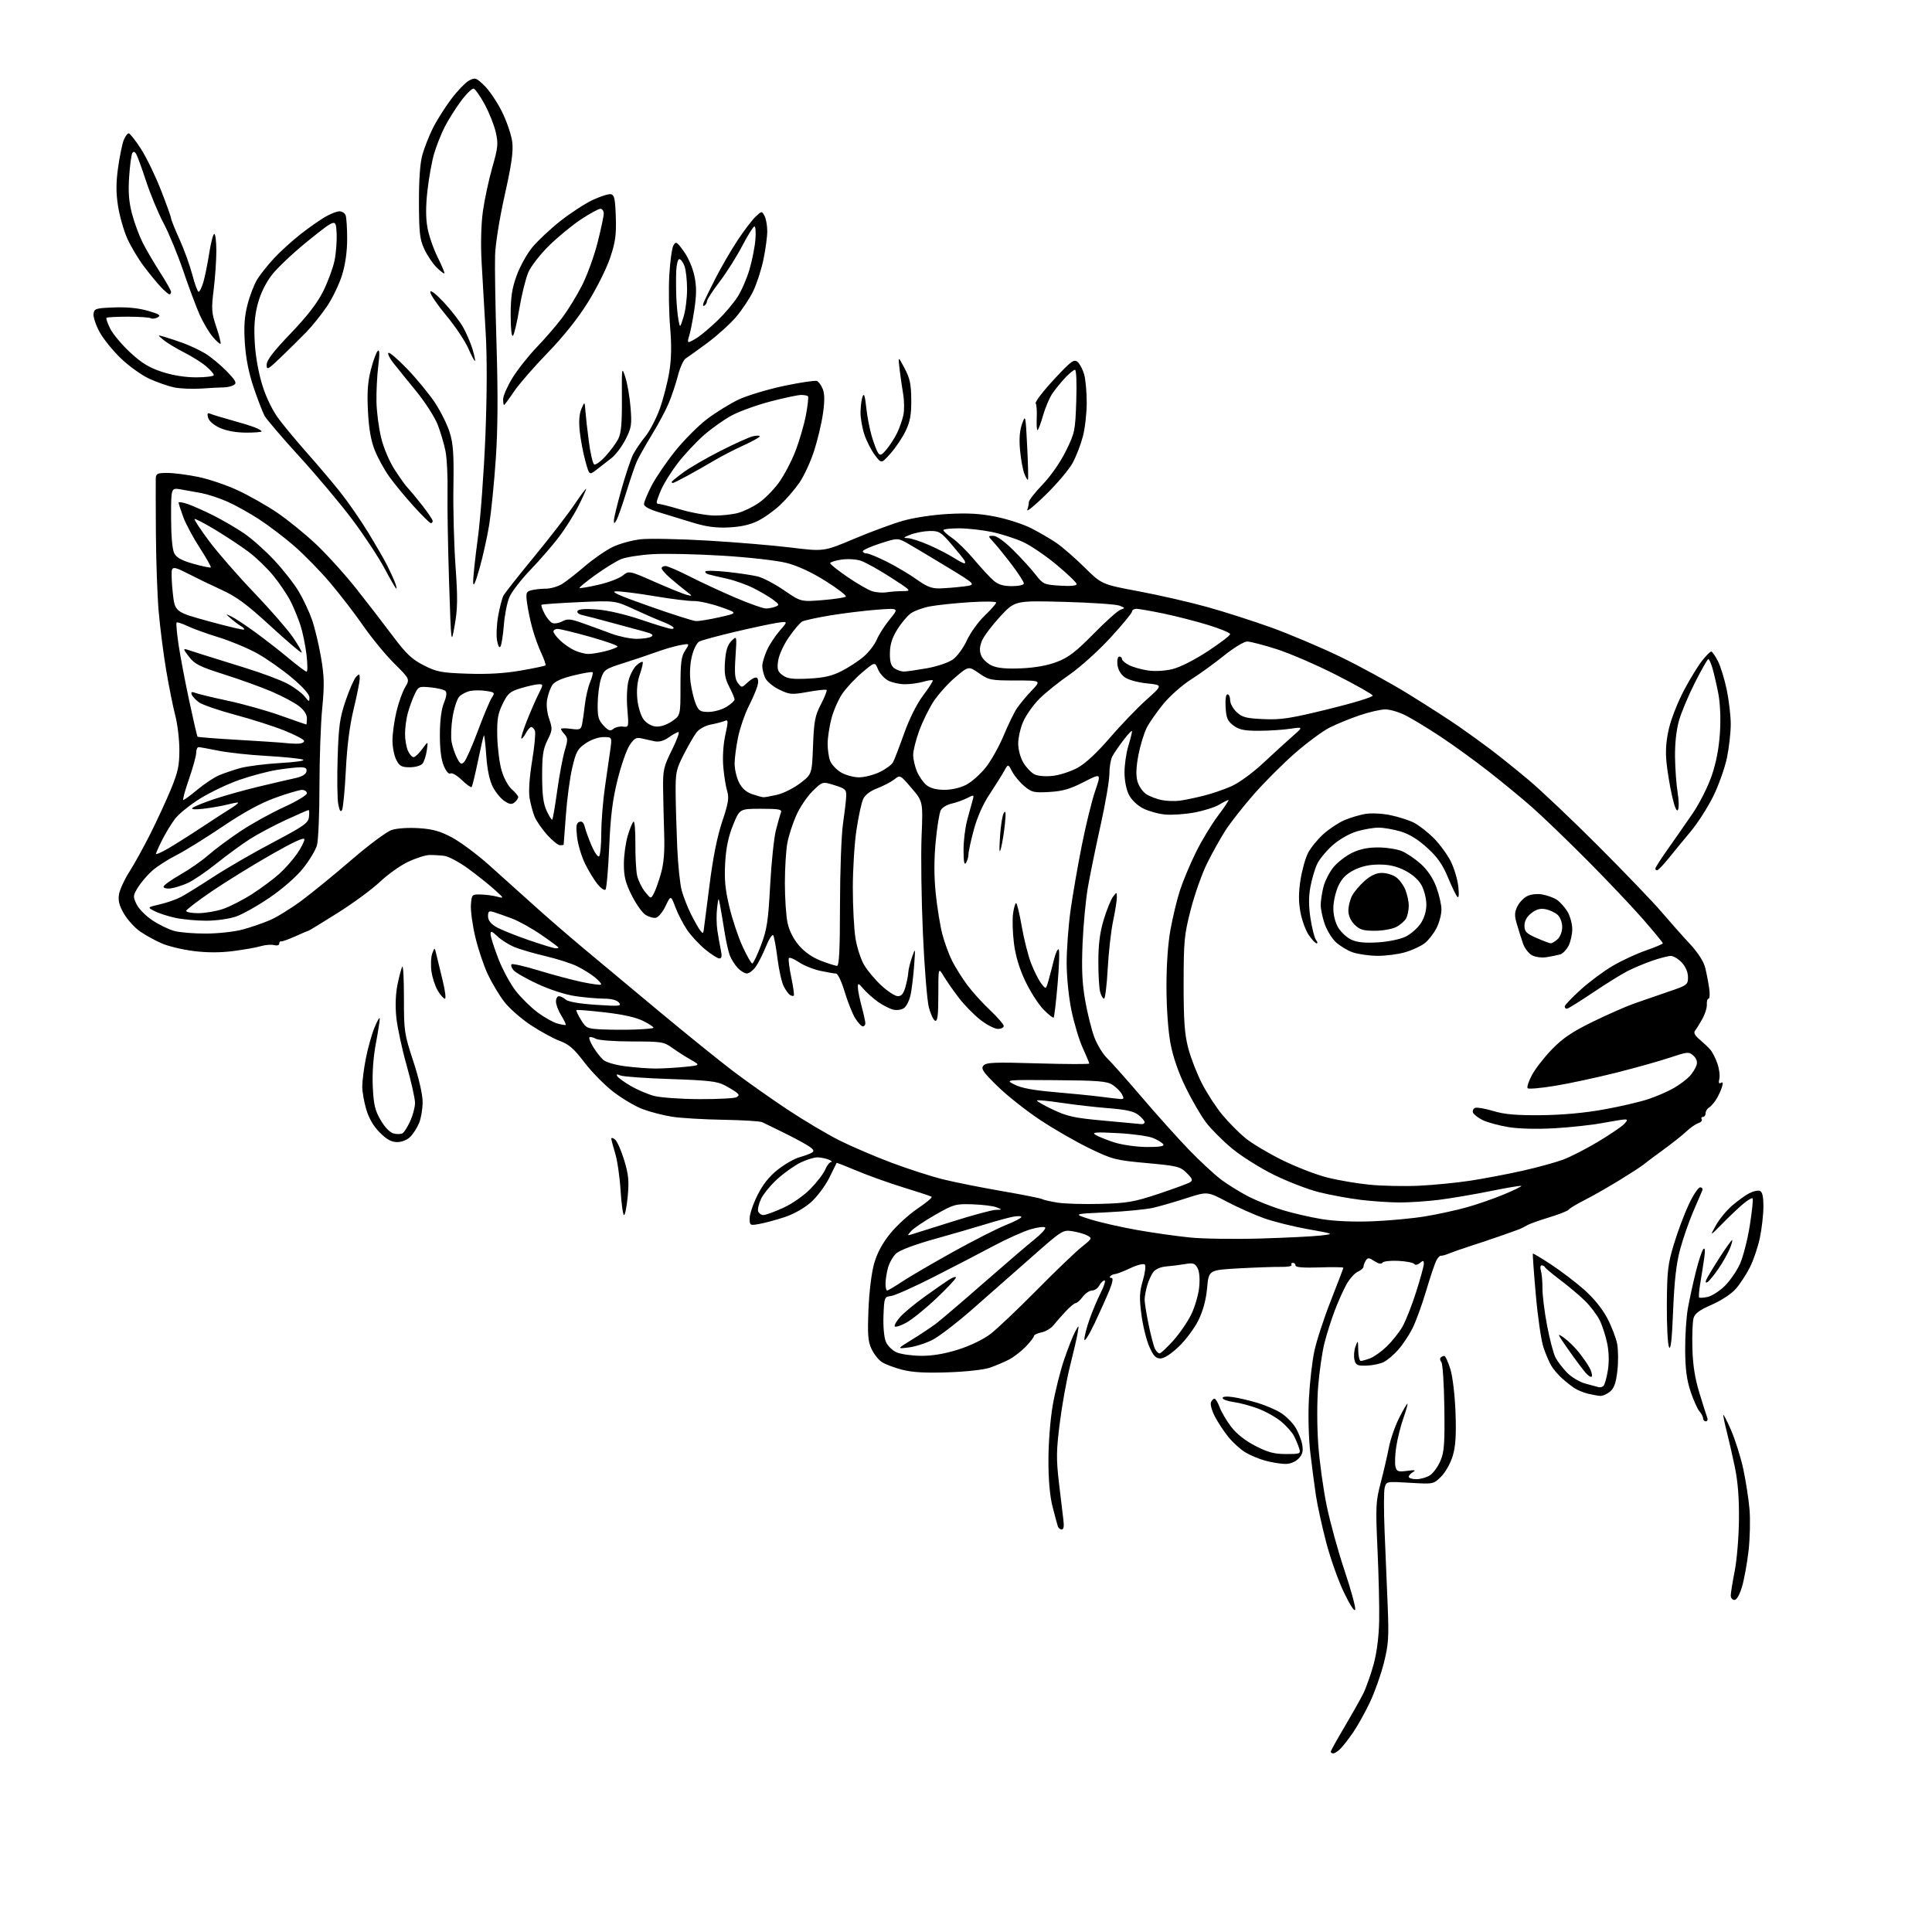 <?xml version="1.0" encoding="UTF-8" standalone="no"?>
<svg 
  version="1.1" 
  xmlns="http://www.w3.org/2000/svg" 
  xmlns:xlink="http://www.w3.org/1999/xlink" 
  xmlns:svg="http://www.w3.org/2000/svg"
  xmlns:rdf="http://www.w3.org/1999/02/22-rdf-syntax-ns#"
  xmlns:cc="http://creativecommons.org/ns#"
  xmlns:dc="http://purl.org/dc/elements/1.1/"
  viewBox="0 0 768 768"
  width="768"
  height="768"
>
<style>svg {background-color: white; }</style>"
<path stroke="none" fill="black" fill-rule="evenodd" d="M530.00,697.00C529.45,697.00 529.00,696.70 529.00,696.34C529.00,695.97 531.42,691.58 534.39,686.59C537.35,681.59 540.72,675.62 541.87,673.32C543.02,671.03 544.88,665.80 546.00,661.72C547.30,656.98 548.11,650.69 548.24,644.39C548.35,638.95 548.05,626.17 547.58,616.00C546.80,598.85 546.89,596.92 548.83,589.50C549.98,585.10 551.44,578.80 552.08,575.50C552.71,572.20 554.54,566.91 556.13,563.75C557.73,560.59 559.22,558.00 559.46,558.00C559.70,558.00 558.98,560.59 557.87,563.75C556.76,566.91 555.47,572.07 555.01,575.21C554.54,578.34 554.42,581.88 554.73,583.07C555.22,584.96 555.80,585.16 559.40,584.68C562.39,584.28 563.03,584.40 561.75,585.12C560.79,585.66 560.00,586.53 560.00,587.05C560.00,587.57 561.37,588.00 563.04,588.00C564.70,588.00 567.14,587.30 568.45,586.44C569.76,585.58 571.63,583.00 572.60,580.69C574.10,577.15 574.34,573.88 574.15,559.55C574.02,550.23 573.49,542.09 572.97,541.46C572.44,540.83 572.31,540.02 572.68,539.66C573.04,539.30 573.69,539.00 574.13,539.00C574.56,539.00 575.65,541.36 576.54,544.25C577.47,547.29 578.33,554.56 578.59,561.52C578.91,570.48 578.64,574.87 577.49,578.72C576.63,581.63 574.62,585.22 572.90,586.94C569.85,589.99 569.85,589.99 560.46,589.43C551.07,588.87 551.07,588.87 550.42,591.44C550.07,592.86 550.06,600.65 550.40,608.76C550.74,616.87 551.29,630.08 551.62,638.11C552.14,650.95 551.95,653.75 550.09,661.11C548.93,665.73 546.43,672.76 544.54,676.74C542.65,680.73 539.66,686.09 537.90,688.65C536.13,691.21 533.86,694.14 532.85,695.15C531.83,696.17 530.55,697.00 530.00,697.00zM538.71,639.83C538.47,640.83 536.67,638.09 534.23,633.00C531.98,628.33 528.80,619.33 527.15,613.00C525.50,606.67 523.68,598.35 523.10,594.50C522.53,590.65 521.53,583.04 520.88,577.58C520.21,571.86 519.96,562.77 520.31,556.08C520.63,549.71 521.60,541.17 522.47,537.10C523.33,533.03 526.28,524.01 529.02,517.05C531.76,510.09 534.00,504.20 534.00,503.95C534.00,503.70 529.73,503.64 524.50,503.82C518.22,504.03 515.00,503.78 515.00,503.07C515.00,502.48 514.52,502.00 513.94,502.00C513.36,502.00 513.12,502.38 513.41,502.85C513.70,503.32 511.81,503.66 509.22,503.61C506.62,503.57 499.10,503.83 492.50,504.19C480.50,504.86 480.50,504.86 479.85,511.97C479.42,516.67 478.25,521.01 476.41,524.78C474.87,527.91 471.38,532.62 468.65,535.24C465.57,538.20 462.79,540.00 461.31,540.00C459.43,540.00 458.49,539.00 456.84,535.25C455.69,532.64 454.28,526.90 453.72,522.50C452.86,515.87 452.96,513.56 454.30,509.01C455.20,505.97 455.54,503.14 455.07,502.67C454.59,502.19 452.04,502.83 449.36,504.10C446.69,505.35 443.97,506.41 443.32,506.45C442.67,506.49 441.81,506.86 441.40,507.26C441.00,507.67 441.19,508.00 441.82,508.00C442.58,508.00 442.33,509.60 441.07,512.75C440.02,515.36 437.35,521.33 435.14,526.00C432.92,530.67 431.09,533.58 431.06,532.47C431.03,531.35 431.93,527.78 433.07,524.55C434.20,521.32 436.24,516.49 437.58,513.83C438.93,511.18 439.59,509.00 439.05,509.00C438.51,509.00 437.59,509.90 437.00,511.00C436.41,512.10 435.11,513.00 434.10,513.00C433.10,513.00 431.44,514.12 430.40,515.50C429.37,516.88 428.12,518.00 427.61,518.00C427.11,518.00 425.31,519.49 423.60,521.32C421.90,523.15 419.71,525.63 418.74,526.85C417.77,528.06 415.63,529.32 413.99,529.65C412.34,529.98 411.00,530.64 411.00,531.11C411.00,531.58 409.52,533.48 407.72,535.34C405.91,537.20 402.94,539.50 401.10,540.45C399.27,541.39 395.91,542.83 393.64,543.63C391.21,544.48 384.27,545.27 376.87,545.52C367.77,545.83 362.66,545.54 358.59,544.48C355.49,543.67 351.87,542.31 350.56,541.45C349.25,540.59 347.40,538.26 346.46,536.27C345.03,533.27 344.83,530.62 345.23,520.58C345.51,513.53 346.45,505.92 347.47,502.31C348.66,498.12 350.73,494.25 353.87,490.37C356.41,487.21 361.34,482.72 364.80,480.40C368.27,478.08 370.74,475.97 370.30,475.70C369.86,475.44 364.85,473.79 359.17,472.04C353.48,470.29 345.19,467.33 340.73,465.45C336.28,463.57 332.60,462.14 332.57,462.27C332.53,462.39 331.20,465.11 329.61,468.29C328.01,471.48 324.72,475.84 322.28,477.99C319.58,480.36 315.43,482.67 311.67,483.90C308.28,485.00 303.81,486.20 301.75,486.56C298.11,487.20 298.00,487.13 298.00,484.27C298.00,482.65 299.40,478.52 301.11,475.10C303.23,470.85 305.79,467.63 309.17,464.96C311.90,462.81 315.78,460.58 317.81,460.02C319.84,459.46 322.10,458.61 322.84,458.14C323.84,457.49 323.35,456.76 320.84,455.21C319.00,454.08 314.57,451.73 311.00,449.99C307.43,448.25 303.82,446.49 303.00,446.09C302.18,445.69 295.20,445.25 287.50,445.13C279.80,445.00 270.68,444.46 267.23,443.93C263.78,443.39 258.52,442.04 255.55,440.93C252.58,439.82 247.30,436.71 243.83,434.03C240.35,431.34 235.16,426.07 232.30,422.31C228.17,416.87 226.16,415.12 222.46,413.75C219.90,412.80 214.69,409.95 210.88,407.42C207.07,404.88 202.36,400.74 200.43,398.20C198.49,395.66 195.58,390.82 193.97,387.43C192.35,384.04 190.10,377.35 188.96,372.57C187.82,367.78 187.03,361.98 187.20,359.68C187.49,355.61 187.59,355.50 191.00,355.57C192.93,355.61 195.85,355.98 197.50,356.41C200.50,357.18 200.50,357.18 196.50,353.57C194.30,351.58 189.61,347.85 186.09,345.28C182.56,342.70 178.29,340.42 176.59,340.21C174.89,340.00 172.23,339.85 170.67,339.88C169.11,339.91 165.30,341.13 162.21,342.59C159.12,344.06 154.09,347.63 151.04,350.54C147.99,353.44 140.42,359.01 134.22,362.91C128.02,366.81 122.79,370.00 122.60,370.00C122.41,370.00 120.06,370.99 117.38,372.21C114.69,373.42 112.16,374.32 111.75,374.21C111.34,374.09 111.00,374.50 111.00,375.12C111.00,375.75 110.11,376.00 108.96,375.70C107.83,375.40 105.47,375.59 103.71,376.11C101.94,376.64 97.01,377.51 92.75,378.06C87.56,378.73 82.34,378.73 76.94,378.05C72.51,377.50 66.77,376.11 64.19,374.97C61.61,373.84 57.78,371.72 55.69,370.27C53.59,368.83 50.72,365.67 49.31,363.27C47.41,360.02 46.89,358.04 47.30,355.52C47.61,353.66 49.46,349.62 51.43,346.54C53.40,343.47 57.20,336.58 59.88,331.23C62.56,325.88 66.23,317.90 68.04,313.50C70.77,306.86 71.32,304.23 71.30,298.00C71.29,293.88 70.56,287.80 69.69,284.50C68.82,281.20 67.19,273.10 66.07,266.50C64.96,259.90 63.61,249.32 63.07,243.00C62.53,236.68 62.04,222.72 61.97,212.00C61.90,201.28 61.88,191.49 61.92,190.25C61.99,188.26 62.52,188.00 66.54,188.00C69.04,188.00 74.55,188.71 78.79,189.58C83.03,190.45 90.14,192.86 94.58,194.94C99.03,197.01 106.04,200.99 110.15,203.77C114.27,206.55 121.21,212.18 125.57,216.28C129.93,220.38 137.19,228.41 141.71,234.12C146.22,239.83 152.78,248.32 156.27,253.00C161.45,259.91 163.71,262.05 168.39,264.45C173.59,267.10 175.31,267.44 185.83,267.80C193.82,268.08 200.48,267.69 206.95,266.57C212.15,265.67 216.59,264.74 216.83,264.50C217.06,264.27 216.34,262.12 215.21,259.72C214.08,257.33 212.49,252.92 211.66,249.93C210.83,246.95 209.88,242.42 209.54,239.88C208.97,235.65 209.11,235.20 211.21,234.64C212.47,234.30 215.07,234.02 217.00,234.01C218.93,234.00 221.85,233.14 223.50,232.11C225.15,231.07 229.20,227.90 232.50,225.07C235.80,222.23 240.75,218.81 243.50,217.46C246.25,216.12 251.33,214.72 254.78,214.36C258.24,214.00 270.16,214.24 281.28,214.89C292.40,215.54 307.35,216.79 314.50,217.67C327.50,219.26 327.50,219.26 339.50,214.20C346.10,211.41 354.88,208.17 359.00,207.00C363.35,205.76 370.94,204.62 377.05,204.30C384.86,203.88 389.76,204.17 395.94,205.43C400.54,206.36 406.82,208.40 409.90,209.97C412.98,211.54 417.45,214.14 419.84,215.75C422.22,217.37 427.27,221.75 431.07,225.50C437.96,232.30 437.96,232.30 452.73,235.07C460.85,236.59 473.13,239.41 480.01,241.33C486.88,243.24 498.36,246.93 505.51,249.51C512.65,252.09 524.80,257.23 532.50,260.93C540.20,264.63 552.45,271.32 559.72,275.80C566.99,280.28 575.99,286.07 579.72,288.65C583.45,291.24 589.20,295.39 592.50,297.88C595.80,300.36 602.55,305.78 607.50,309.92C612.45,314.06 625.05,326.00 635.50,336.47C645.95,346.94 657.19,358.65 660.47,362.50C663.75,366.35 668.78,372.02 671.64,375.09C674.91,378.61 677.20,382.13 677.82,384.59C678.36,386.74 679.08,390.41 679.41,392.75C679.75,395.09 679.64,397.00 679.18,397.00C678.71,397.00 678.41,398.01 678.50,399.25C678.60,400.49 677.80,403.07 676.73,405.00C675.66,406.93 674.35,409.04 673.82,409.69C673.15,410.52 673.69,411.59 675.59,413.19C677.09,414.46 678.99,416.25 679.81,417.17C680.63,418.08 681.91,420.56 682.66,422.67C683.40,424.77 683.77,427.55 683.47,428.83C683.09,430.43 683.28,430.94 684.07,430.46C684.87,429.96 685.00,430.46 684.50,432.12C684.11,433.43 683.09,435.62 682.24,437.00C681.38,438.38 680.08,439.86 679.34,440.30C678.60,440.74 678.00,441.75 678.00,442.55C678.00,443.35 677.52,444.00 676.94,444.00C676.36,444.00 676.14,444.42 676.46,444.93C676.77,445.44 676.17,446.13 675.13,446.46C674.08,446.79 671.94,448.28 670.36,449.77C668.79,451.25 664.58,454.59 661.00,457.19C657.42,459.78 653.93,462.40 653.23,463.01C652.54,463.61 648.26,466.39 643.73,469.17C639.20,471.95 632.95,475.51 629.82,477.09C626.70,478.66 623.90,480.36 623.60,480.84C623.29,481.33 619.77,482.73 615.77,483.94C611.77,485.16 607.83,486.57 607.00,487.08C606.17,487.59 604.83,488.28 604.00,488.61C603.17,488.94 599.58,490.23 596.00,491.47C592.42,492.72 587.02,494.52 584.00,495.49C580.98,496.46 577.38,497.72 576.00,498.29C574.62,498.86 573.18,499.25 572.78,499.17C572.38,499.09 571.58,499.92 570.99,501.02C570.40,502.13 568.56,507.58 566.91,513.14C565.26,518.70 562.80,525.43 561.46,528.09C560.11,530.75 557.59,534.54 555.85,536.51C554.12,538.49 551.53,540.69 550.10,541.41C548.67,542.13 545.60,542.78 543.27,542.85C539.56,542.97 538.96,542.68 538.42,540.54C538.08,539.19 538.26,536.83 538.82,535.29C539.80,532.61 539.85,532.67 539.92,536.75C539.96,539.09 540.42,541.00 540.93,541.00C541.45,541.00 543.14,540.52 544.68,539.94C546.23,539.36 549.21,537.22 551.30,535.19C553.39,533.16 556.15,529.70 557.43,527.50C558.72,525.30 561.17,519.11 562.88,513.74C564.60,508.37 566.00,503.25 566.00,502.37C566.00,501.01 565.75,500.96 564.42,502.06C563.49,502.84 562.57,502.99 562.17,502.44C561.80,501.92 558.95,501.37 555.83,501.21C552.70,501.05 549.89,501.38 549.53,501.95C549.12,502.61 547.99,502.38 546.36,501.32C544.20,499.90 543.70,499.87 542.93,501.08C542.44,501.86 542.02,502.96 542.02,503.51C542.01,504.07 541.00,504.97 539.77,505.51C538.54,506.06 536.52,508.30 535.28,510.50C534.04,512.70 531.92,517.42 530.57,521.00C529.21,524.58 527.38,530.38 526.49,533.89C525.60,537.41 524.48,545.10 524.00,550.99C523.50,557.13 523.51,566.99 524.02,574.10C524.50,580.92 526.01,591.90 527.37,598.50C528.73,605.10 531.92,616.72 534.48,624.33C537.03,631.93 538.93,638.91 538.71,639.83zM689.46,636.00C688.66,636.00 688.00,635.21 688.00,634.25C688.00,633.29 688.71,628.90 689.57,624.50C690.44,620.10 691.20,610.88 691.26,604.00C691.35,595.41 690.82,588.84 689.59,583.00C688.61,578.33 687.17,572.04 686.40,569.04C685.63,566.04 685.02,563.11 685.04,562.54C685.06,561.97 686.44,564.65 688.12,568.50C689.79,572.35 691.99,579.33 692.99,584.00C693.99,588.67 695.10,595.88 695.46,600.00C695.81,604.12 695.64,611.55 695.07,616.51C694.50,621.47 693.33,627.88 692.48,630.76C691.52,633.98 690.36,636.00 689.46,636.00zM422.07,608.00C421.45,608.00 420.75,607.44 420.51,606.75C420.28,606.06 419.34,602.58 418.42,599.00C417.33,594.71 416.76,588.41 416.77,580.50C416.77,573.74 417.51,564.22 418.46,558.70C419.40,553.31 421.42,545.17 422.96,540.62C424.50,536.06 426.48,531.02 427.35,529.42C428.95,526.50 428.95,526.50 428.36,530.00C428.04,531.92 426.69,537.77 425.36,543.00C424.04,548.23 422.21,558.32 421.31,565.43C419.89,576.64 419.84,579.85 420.95,589.43C421.66,595.52 422.46,602.19 422.72,604.25C423.04,606.67 422.81,608.00 422.07,608.00zM510.75,581.93C508.96,581.90 505.45,581.31 502.95,580.64C500.45,579.96 496.83,578.44 494.90,577.25C492.98,576.06 489.98,573.32 488.24,571.15C486.51,568.99 484.12,565.37 482.94,563.10C481.76,560.84 481.05,558.31 481.36,557.49C481.68,556.67 482.31,556.00 482.77,556.00C483.22,556.00 484.15,557.52 484.82,559.39C485.50,561.25 487.55,564.74 489.39,567.15C491.54,569.97 494.97,572.68 499.01,574.76C504.01,577.34 506.49,578.00 511.21,578.00C516.89,578.00 517.11,577.91 516.44,575.75C516.06,574.51 515.14,572.30 514.39,570.84C513.65,569.38 511.34,566.78 509.27,565.07C507.20,563.36 503.07,561.05 500.11,559.94C497.15,558.83 492.76,557.65 490.36,557.33C487.96,557.00 486.00,556.28 486.00,555.74C486.00,555.13 487.67,555.00 490.25,555.39C492.59,555.75 496.98,556.79 500.00,557.70C503.02,558.62 507.13,560.38 509.13,561.62C511.12,562.86 513.74,565.46 514.94,567.40C516.13,569.33 517.36,572.46 517.67,574.35C518.10,576.99 517.74,578.26 516.11,579.89C514.78,581.22 512.79,581.97 510.75,581.93zM678.11,565.00C677.50,565.00 677.00,564.47 677.00,563.83C677.00,563.18 676.36,561.95 675.59,561.08C674.81,560.21 673.22,556.67 672.06,553.22C670.50,548.55 669.94,544.30 669.88,536.72C669.84,531.10 670.33,523.58 670.97,520.00C671.61,516.42 673.04,509.90 674.14,505.50C675.24,501.10 676.59,497.05 677.12,496.50C677.76,495.85 677.88,497.06 677.47,500.00C677.12,502.48 676.42,506.94 675.92,509.92C675.42,512.90 675.20,515.53 675.43,515.76C675.67,516.00 677.20,515.90 678.84,515.54C680.47,515.18 683.49,513.25 685.55,511.26C687.60,509.26 690.33,505.34 691.61,502.54C692.89,499.74 694.68,492.82 695.57,487.16C696.47,481.50 696.97,476.64 696.68,476.35C696.40,476.07 694.67,477.10 692.83,478.65C691.00,480.20 687.28,483.73 684.58,486.49C679.65,491.50 679.65,491.50 682.08,487.12C683.41,484.71 686.30,481.18 688.50,479.28C690.70,477.38 693.78,475.16 695.34,474.34C696.90,473.52 698.81,473.10 699.59,473.40C700.58,473.78 700.99,475.65 700.98,479.72C700.97,482.90 700.33,488.48 699.56,492.13C698.79,495.78 697.00,501.05 695.58,503.84C694.16,506.64 691.65,510.47 689.99,512.36C688.27,514.32 684.18,517.01 680.45,518.64C675.56,520.77 673.74,522.11 673.21,523.99C672.82,525.37 672.61,530.75 672.75,535.95C672.93,542.63 673.74,547.83 675.54,553.71C676.93,558.28 678.33,562.69 678.64,563.51C678.96,564.33 678.72,565.00 678.11,565.00zM636.14,554.90C635.24,554.84 633.05,554.45 631.28,554.03C629.50,553.61 627.03,552.58 625.78,551.75C624.52,550.91 622.32,549.16 620.88,547.86C619.44,546.56 617.57,544.38 616.72,543.00C615.88,541.62 614.44,538.28 613.54,535.57C612.64,532.86 611.27,523.43 610.50,514.61C609.72,505.79 609.20,498.46 609.34,498.32C609.48,498.19 612.72,500.13 616.55,502.64C620.37,505.15 626.23,509.60 629.57,512.53C633.37,515.86 636.84,520.11 638.84,523.85C640.59,527.14 642.40,531.82 642.85,534.24C643.30,536.66 643.34,541.52 642.92,545.05C642.35,549.84 641.62,551.89 639.97,553.22C638.77,554.20 637.04,554.95 636.14,554.90zM637.39,550.94C637.88,550.49 638.67,547.73 639.14,544.81C639.69,541.41 639.60,537.52 638.88,534.00C638.27,530.98 636.90,526.79 635.84,524.71C634.78,522.62 632.23,519.25 630.17,517.21C628.11,515.17 623.74,511.48 620.46,509.00C617.18,506.52 614.35,504.16 614.17,503.75C613.98,503.34 613.39,503.00 612.85,503.00C612.31,503.00 612.16,503.94 612.53,505.09C612.89,506.24 613.17,509.41 613.15,512.14C613.13,514.87 613.96,521.55 615.00,526.98C616.03,532.42 617.54,538.14 618.35,539.68C619.16,541.23 621.27,543.96 623.02,545.74C624.81,547.55 628.05,549.45 630.36,550.04C632.64,550.63 634.95,551.25 635.50,551.43C636.05,551.61 636.90,551.38 637.39,550.94zM632.80,547.11C632.61,547.67 631.54,547.08 630.40,545.81C629.27,544.54 626.16,540.37 623.47,536.54C618.90,530.01 618.79,529.71 621.73,531.81C623.45,533.03 626.18,535.72 627.79,537.77C629.39,539.82 631.25,542.54 631.92,543.81C632.59,545.07 632.98,546.56 632.80,547.11zM366.20,538.96C370.68,538.99 375.55,538.16 380.91,536.47C385.68,534.96 390.87,532.46 393.70,530.29C396.33,528.29 404.55,520.49 411.99,512.96C419.42,505.43 427.49,497.69 429.91,495.76C434.09,492.44 434.22,492.19 432.29,491.16C431.17,490.55 428.49,489.78 426.34,489.44C422.48,488.82 422.22,488.99 409.58,500.16C402.52,506.40 391.96,515.69 386.12,520.81C380.28,525.92 373.36,531.22 370.74,532.58C368.13,533.93 363.85,535.31 361.24,535.63C356.50,536.23 356.50,536.23 362.50,532.54C365.80,530.51 370.07,527.66 372.00,526.22C373.93,524.77 382.48,517.48 391.00,510.01C399.52,502.55 408.64,494.73 411.26,492.64C413.88,490.56 415.78,488.46 415.49,487.98C415.20,487.51 412.60,487.81 409.73,488.65C406.85,489.49 400.23,492.46 395.00,495.25C389.77,498.04 379.06,503.60 371.18,507.60C363.30,511.61 355.65,515.02 354.18,515.19C351.57,515.49 351.49,515.70 351.20,522.93C351.03,527.20 351.42,531.61 352.12,533.30C352.81,534.95 354.69,536.83 356.42,537.58C358.11,538.32 362.51,538.94 366.20,538.96zM460.94,538.00C461.42,538.00 463.86,535.72 466.36,532.94C468.86,530.16 472.08,525.49 473.51,522.56C474.95,519.63 476.37,514.78 476.68,511.78C477.03,508.39 476.79,505.48 476.05,504.09C475.01,502.15 474.32,501.94 470.98,502.50C468.85,502.86 465.49,503.29 463.51,503.44C461.43,503.61 459.31,504.52 458.48,505.61C457.69,506.65 456.58,509.07 456.03,511.00C455.47,512.92 455.01,515.46 455.01,516.64C455.00,517.82 455.73,522.32 456.61,526.64C457.50,530.96 458.64,535.29 459.15,536.25C459.66,537.21 460.46,538.00 460.94,538.00zM665.09,521.00C664.62,532.67 664.14,536.92 663.46,535.50C662.93,534.40 662.54,526.75 662.60,518.50C662.68,505.27 663.01,502.45 665.38,494.63C666.85,489.75 669.50,482.66 671.27,478.88C673.03,475.09 675.09,472.00 675.84,472.00C676.60,472.00 676.97,472.56 676.68,473.25C676.38,473.94 674.74,477.77 673.02,481.77C671.31,485.76 668.98,492.51 667.84,496.77C666.36,502.28 665.57,509.23 665.09,521.00zM360.29,525.77C358.01,527.02 355.93,527.69 355.66,527.26C355.40,526.83 356.38,525.14 357.85,523.49C359.32,521.85 363.67,518.24 367.51,515.48C371.36,512.71 375.74,509.67 377.25,508.70C378.76,507.74 380.00,507.35 380.00,507.84C380.00,508.33 376.50,512.06 372.22,516.12C367.94,520.18 362.57,524.52 360.29,525.77zM352.65,513.00C353.00,513.00 355.68,511.42 358.59,509.48C361.50,507.55 370.55,502.26 378.70,497.73C386.85,493.20 396.33,488.38 399.76,487.01C403.19,485.65 406.00,484.20 406.00,483.79C406.00,483.38 404.54,483.33 402.75,483.66C400.96,484.00 396.12,485.31 392.00,486.58C387.88,487.85 378.65,490.53 371.50,492.53C363.71,494.70 357.60,497.00 356.25,498.26C355.01,499.41 353.55,501.96 353.00,503.93C352.46,505.89 352.01,508.74 352.01,510.25C352.00,511.76 352.29,513.00 352.65,513.00zM678.82,509.61C678.07,510.08 677.87,509.79 678.24,508.81C678.56,507.98 680.89,504.08 683.41,500.15C685.93,496.22 688.22,493.00 688.51,493.00C688.79,493.00 688.37,494.57 687.57,496.49C686.77,498.41 684.73,501.98 683.04,504.44C681.35,506.89 679.45,509.22 678.82,509.61zM501.00,492.33C511.18,492.03 521.98,491.50 525.00,491.14C530.50,490.50 530.50,490.50 520.00,488.63C514.23,487.61 506.35,485.65 502.50,484.28C498.65,482.91 492.01,479.95 487.73,477.70C479.97,473.60 479.97,473.60 471.73,476.26C467.21,477.72 461.25,479.45 458.50,480.10C455.75,480.74 447.43,481.56 440.00,481.91C426.50,482.54 426.50,482.54 433.50,484.73C437.35,485.93 445.68,487.83 452.00,488.94C458.32,490.06 467.77,491.40 473.00,491.92C478.23,492.45 490.82,492.63 501.00,492.33zM362.50,490.65C363.60,490.31 370.95,488.00 378.82,485.52C386.70,483.03 394.35,480.97 395.82,480.94C398.50,480.87 398.50,480.87 396.10,479.91C394.79,479.39 390.50,478.86 386.58,478.73C379.81,478.52 379.08,478.73 371.72,482.94C367.46,485.38 363.19,488.25 362.24,489.32C360.57,491.18 360.59,491.24 362.50,490.65zM545.50,485.49C552.10,485.23 561.55,484.35 566.50,483.53C571.45,482.71 578.87,481.10 582.98,479.95C587.10,478.80 593.76,476.49 597.78,474.82C601.81,473.14 604.94,471.61 604.75,471.42C604.56,471.22 599.02,472.15 592.45,473.48C585.88,474.81 576.69,476.37 572.03,476.95C567.37,477.53 560.38,478.00 556.50,478.00C552.62,478.00 545.63,477.54 540.97,476.97C536.31,476.40 528.90,475.05 524.50,473.96C520.10,472.87 512.00,469.76 506.50,467.06C501.00,464.35 493.50,459.65 489.83,456.61C486.16,453.57 481.51,448.93 479.49,446.29C477.47,443.66 473.80,437.36 471.34,432.31C468.45,426.38 466.30,420.17 465.29,414.81C464.36,409.86 463.71,400.85 463.69,392.50C463.67,383.70 464.26,375.16 465.29,369.50C466.19,364.55 467.87,357.57 469.03,354.00C470.18,350.43 473.00,343.68 475.29,339.00C477.58,334.33 481.59,327.69 484.19,324.25C486.79,320.81 488.65,318.00 488.33,318.00C488.00,318.00 486.33,318.84 484.62,319.88C482.90,320.91 478.44,322.31 474.70,323.00C470.96,323.68 465.73,324.04 463.07,323.78C460.41,323.52 456.49,322.43 454.37,321.34C452.11,320.18 449.77,317.94 448.75,315.93C447.71,313.89 447.01,310.28 447.01,307.00C447.02,303.98 447.69,299.29 448.51,296.59C449.33,293.89 450.00,291.24 450.00,290.70C450.00,290.16 448.50,291.69 446.66,294.11C444.82,296.52 442.80,299.48 442.16,300.68C441.52,301.89 441.00,305.00 441.00,307.60C441.00,310.20 439.44,319.34 437.53,327.91C435.63,336.49 433.36,347.55 432.49,352.50C431.62,357.45 430.65,367.57 430.34,375.00C429.91,385.10 430.17,390.81 431.37,397.68C432.25,402.73 433.89,409.30 435.00,412.28C436.12,415.26 438.39,419.00 440.05,420.60C441.71,422.19 447.87,429.12 453.74,436.00C459.60,442.88 468.03,452.27 472.45,456.87C476.88,461.47 482.77,466.93 485.55,469.01C488.33,471.08 493.30,474.13 496.59,475.79C499.88,477.45 505.88,479.82 509.93,481.05C513.98,482.28 520.94,483.88 525.40,484.61C530.45,485.44 538.03,485.77 545.50,485.49zM248.07,483.00C247.65,483.00 247.03,478.61 246.69,473.25C246.36,467.89 245.40,461.25 244.55,458.50C243.71,455.75 243.02,453.11 243.01,452.63C243.00,452.15 243.68,452.32 244.51,453.01C245.34,453.70 246.97,457.38 248.12,461.18C249.85,466.86 250.10,469.44 249.53,475.55C249.14,479.65 248.49,483.00 248.07,483.00zM303.49,483.00C304.34,483.00 307.85,481.73 311.27,480.17C314.88,478.53 319.46,475.34 322.16,472.60C324.72,469.99 327.36,466.54 328.03,464.93C328.70,463.32 329.75,461.97 330.37,461.93C330.99,461.89 330.60,461.47 329.50,461.00C328.40,460.53 326.40,460.11 325.07,460.07C323.73,460.03 320.70,460.94 318.34,462.08C315.97,463.22 311.83,466.14 309.14,468.56C306.45,470.98 303.48,474.58 302.54,476.55C301.61,478.53 301.09,480.78 301.39,481.57C301.69,482.36 302.64,483.00 303.49,483.00zM437.50,478.56C448.14,478.27 450.75,477.82 460.51,474.58C466.56,472.56 472.19,470.50 473.01,469.99C474.26,469.21 474.06,468.62 471.75,466.30C469.18,463.73 468.10,463.46 455.87,462.34C443.42,461.21 442.24,460.90 433.12,456.50C427.83,453.95 419.00,448.87 413.50,445.22C408.00,441.58 400.39,435.56 396.59,431.85C390.78,426.18 389.87,424.86 390.92,423.60C391.98,422.32 395.13,422.19 412.58,422.71C423.81,423.04 433.00,423.07 433.00,422.78C433.00,422.48 431.84,419.70 430.42,416.60C429.00,413.50 426.98,406.81 425.93,401.73C424.83,396.41 424.02,388.39 424.01,382.78C424.01,377.44 424.70,368.06 425.55,361.94C426.40,355.83 428.41,344.22 430.01,336.16C431.61,328.10 434.02,318.30 435.35,314.40C437.78,307.30 437.78,307.30 430.82,310.87C425.36,313.67 422.39,314.53 417.12,314.82C410.98,315.17 410.12,314.97 407.16,312.48C405.38,310.99 403.21,308.38 402.34,306.69C400.75,303.62 400.75,303.62 399.12,306.56C398.23,308.18 395.64,312.30 393.37,315.73C390.76,319.64 388.45,324.86 387.12,329.79C385.95,334.11 384.99,338.51 384.98,339.57C384.98,340.63 384.53,342.18 384.00,343.00C383.32,344.05 383.03,342.55 383.02,337.96C383.01,334.36 383.66,328.96 384.48,325.96C385.29,322.96 386.25,319.44 386.62,318.15C387.27,315.85 387.22,315.83 384.39,317.28C382.80,318.09 380.03,319.07 378.24,319.46C376.45,319.85 374.53,321.02 373.97,322.06C373.41,323.10 372.50,328.73 371.95,334.56C371.27,341.74 371.28,348.41 371.97,355.19C372.54,360.70 373.71,367.94 374.57,371.28C375.44,374.62 377.21,379.45 378.51,382.02C379.81,384.58 382.52,388.89 384.53,391.59C386.54,394.29 390.62,398.80 393.60,401.60C396.57,404.41 399.00,407.22 399.00,407.85C399.00,408.48 397.95,409.00 396.66,409.00C395.38,409.00 392.25,407.38 389.71,405.40C387.17,403.42 383.32,399.49 381.15,396.65C378.99,393.82 376.27,389.93 375.11,388.00C373.01,384.50 373.01,384.50 373.00,395.33C373.00,403.55 372.70,406.07 371.75,405.76C371.06,405.53 369.93,403.13 369.23,400.42C368.53,397.72 367.46,384.48 366.87,371.00C366.27,357.52 366.03,340.22 366.34,332.55C366.91,318.61 366.91,318.61 362.37,313.30C357.83,307.99 357.83,307.99 355.49,309.83C354.20,310.84 351.16,312.43 348.72,313.36C345.88,314.45 343.87,315.99 343.10,317.68C342.44,319.12 341.25,324.62 340.46,329.90C339.66,335.18 339.01,345.57 339.01,353.00C339.01,360.43 339.49,369.43 340.07,373.00C340.64,376.57 342.18,381.33 343.49,383.56C344.79,385.79 347.91,389.50 350.41,391.81C352.91,394.11 355.84,396.00 356.93,396.00C358.36,396.00 359.19,394.97 359.95,392.25C360.52,390.19 361.03,387.60 361.07,386.50C361.12,385.40 361.78,382.70 362.54,380.50C363.89,376.58 363.91,376.65 363.37,384.00C363.07,388.12 362.44,393.29 361.97,395.47C361.50,397.66 360.34,400.01 359.39,400.70C358.42,401.41 356.55,401.69 355.09,401.35C353.66,401.01 350.93,399.61 349.00,398.24C347.07,396.87 344.49,394.56 343.25,393.12C341.22,390.74 341.01,390.69 341.02,392.50C341.02,393.60 341.69,396.98 342.50,400.00C343.31,403.02 343.98,406.06 343.99,406.75C343.99,407.44 343.54,408.00 342.99,408.00C342.43,408.00 341.06,406.54 339.95,404.75C338.84,402.96 336.96,398.24 335.77,394.25C334.57,390.26 333.04,387.00 332.35,387.00C331.66,387.00 328.84,386.52 326.07,385.92C323.31,385.33 319.48,383.78 317.55,382.47C315.63,381.17 313.84,380.45 313.58,380.87C313.32,381.30 313.75,384.73 314.54,388.50C315.33,392.28 315.78,395.55 315.55,395.78C315.32,396.01 314.65,395.90 314.06,395.54C313.47,395.17 312.34,393.62 311.54,392.08C310.75,390.55 309.64,385.60 309.07,381.08C308.50,376.57 307.74,372.39 307.38,371.81C307.02,371.22 305.70,373.24 304.46,376.30C303.21,379.37 301.36,383.01 300.35,384.40C299.33,385.80 297.79,386.95 296.92,386.97C296.06,386.99 294.40,385.99 293.24,384.75C292.08,383.51 290.67,381.27 290.10,379.77C289.53,378.27 288.58,374.00 287.99,370.27C287.40,366.55 286.62,361.93 286.26,360.00C285.60,356.50 285.60,356.50 285.05,361.00C284.74,363.48 284.80,367.52 285.18,370.00C285.56,372.48 286.18,375.96 286.56,377.75C287.05,380.07 286.89,381.00 285.98,381.00C285.28,381.00 282.75,379.40 280.36,377.44C277.97,375.48 274.73,371.99 273.16,369.69C271.59,367.38 269.49,363.32 268.49,360.66C266.66,355.83 266.66,355.83 264.58,360.16C263.44,362.55 261.69,364.65 260.70,364.83C259.71,365.02 257.84,364.47 256.55,363.62C255.26,362.78 252.80,359.29 251.10,355.88C248.64,350.96 248.00,348.41 248.00,343.52C248.00,340.13 248.69,335.05 249.53,332.22C250.37,329.40 251.41,326.87 251.85,326.60C252.28,326.33 252.61,330.24 252.57,335.30C252.53,340.36 252.84,346.07 253.25,348.00C253.67,349.93 255.07,352.82 256.36,354.44C258.72,357.39 258.72,357.39 259.93,355.12C260.60,353.88 261.87,350.30 262.75,347.18C263.88,343.18 264.26,338.54 264.02,331.50C263.84,326.00 263.65,317.87 263.59,313.44C263.51,306.10 263.82,304.72 267.07,298.19C269.03,294.23 270.22,291.00 269.72,291.00C269.22,291.00 267.48,291.95 265.85,293.11C263.86,294.52 262.01,295.03 260.20,294.67C258.71,294.37 256.38,293.85 255.00,293.52C252.95,293.02 252.10,293.51 250.29,296.21C249.08,298.02 246.91,304.23 245.48,310.00C243.50,317.97 242.70,324.39 242.17,336.68C241.79,345.58 241.12,353.21 240.69,353.64C240.26,354.07 238.83,353.09 237.52,351.46C236.20,349.83 233.98,346.19 232.58,343.36C231.19,340.53 229.75,335.76 229.40,332.76C228.89,328.38 229.06,327.19 230.29,326.72C231.35,326.31 232.02,326.95 232.49,328.82C232.86,330.29 234.08,333.63 235.20,336.24C236.32,338.84 237.63,340.73 238.12,340.43C238.60,340.13 239.01,335.97 239.02,331.19C239.03,326.41 239.71,318.00 240.53,312.50C241.34,307.00 242.30,300.36 242.65,297.75C243.28,293.00 243.28,293.00 239.87,293.00C237.89,293.00 234.94,294.04 232.82,295.48C229.60,297.66 228.97,298.81 227.47,305.23C226.53,309.23 225.40,317.68 224.95,324.00C224.50,330.32 224.10,335.61 224.06,335.75C224.03,335.89 223.38,336.00 222.62,336.00C221.86,336.00 219.56,334.15 217.52,331.89C215.48,329.63 213.22,326.37 212.51,324.64C211.80,322.91 210.91,319.57 210.52,317.22C210.08,314.56 210.46,308.97 211.52,302.49C212.47,296.75 212.97,291.37 212.65,290.53C212.33,289.69 211.67,289.00 211.20,289.00C210.73,289.00 209.74,290.12 209.00,291.50C208.27,292.87 207.47,293.80 207.24,293.57C207.00,293.33 208.03,290.07 209.52,286.32C211.02,282.57 213.10,277.81 214.14,275.75C215.97,272.13 215.98,272.00 214.20,272.00C213.19,272.00 210.07,272.68 207.26,273.51C202.72,274.86 201.91,275.55 199.83,279.76C197.90,283.69 197.53,285.90 197.67,292.72C197.77,297.25 198.54,303.34 199.39,306.27C200.26,309.27 202.04,312.54 203.47,313.78C204.86,315.00 206.00,316.38 206.00,316.87C206.00,317.36 205.36,318.29 204.57,318.94C203.44,319.88 202.57,319.77 200.51,318.41C199.07,317.47 196.99,314.93 195.89,312.78C194.60,310.25 193.68,305.89 193.30,300.42C192.97,295.77 192.55,292.12 192.36,292.30C192.18,292.49 191.12,297.08 190.00,302.50C188.88,307.92 187.75,312.59 187.47,312.86C187.20,313.14 185.44,311.88 183.57,310.07C181.70,308.26 179.67,307.08 179.07,307.46C178.40,307.87 177.33,306.64 176.39,304.38C175.35,301.91 174.83,297.65 174.86,291.90C174.88,286.31 175.47,281.82 176.47,279.41C177.48,276.99 177.70,275.30 177.08,274.68C176.55,274.15 173.92,273.51 171.23,273.25C166.48,272.79 166.29,272.88 164.76,276.14C163.90,277.99 162.70,281.30 162.10,283.50C161.50,285.70 161.01,289.39 161.01,291.70C161.00,294.01 161.52,297.05 162.16,298.45C162.80,299.85 163.81,300.99 164.41,300.98C165.01,300.97 166.56,299.51 167.86,297.73C170.21,294.50 170.21,294.50 169.65,298.34C169.35,300.45 168.57,302.81 167.93,303.59C167.28,304.37 165.02,305.00 162.90,305.00C159.65,305.00 158.81,304.54 157.53,302.05C156.69,300.43 156.01,296.94 156.01,294.30C156.02,291.66 156.72,286.58 157.56,283.01C158.40,279.43 159.96,275.03 161.03,273.23C162.96,269.95 162.96,269.95 156.70,263.72C153.26,260.30 147.76,253.61 144.47,248.87C141.19,244.12 135.22,236.36 131.21,231.63C127.20,226.90 120.70,220.26 116.76,216.87C112.83,213.48 106.53,208.71 102.77,206.28C99.01,203.85 93.43,200.75 90.37,199.40C87.30,198.04 82.70,196.53 80.15,196.03C77.59,195.54 73.81,194.86 71.75,194.52C68.00,193.91 68.00,193.91 68.01,205.70C68.02,213.07 68.49,218.41 69.26,219.91C70.18,221.70 72.19,222.80 76.94,224.14C80.48,225.14 83.56,225.77 83.79,225.55C84.01,225.33 82.05,221.85 79.43,217.82C76.82,213.79 73.85,208.26 72.84,205.51C71.83,202.77 71.00,200.20 71.00,199.81C71.00,199.41 72.71,199.69 74.80,200.43C76.89,201.17 81.51,203.24 85.05,205.02C88.60,206.81 93.98,209.96 97.01,212.01C100.04,214.07 105.44,218.87 109.01,222.69C112.58,226.51 116.97,232.11 118.76,235.14C120.56,238.16 122.91,243.17 124.00,246.27C125.09,249.37 126.70,256.06 127.58,261.14C128.90,268.82 128.99,272.24 128.09,281.49C127.49,287.60 127.00,301.58 126.99,312.55C126.99,323.52 126.54,334.07 126.00,336.00C125.46,337.93 122.99,342.03 120.52,345.13C117.85,348.47 112.46,353.21 107.26,356.76C102.44,360.06 96.35,363.49 93.72,364.38C91.08,365.27 85.82,366.00 82.01,366.00C78.21,366.00 72.71,365.50 69.80,364.88C66.88,364.26 63.15,363.06 61.50,362.21C58.50,360.67 58.50,360.67 63.50,359.51C66.25,358.88 70.02,357.56 71.87,356.59C73.73,355.62 79.58,351.99 84.87,348.54C90.17,345.08 100.80,338.93 108.50,334.88C120.86,328.36 122.54,327.18 122.82,324.75C122.99,323.24 122.92,322.00 122.67,322.00C122.41,322.00 118.37,323.76 113.68,325.92C109.00,328.07 102.54,331.51 99.33,333.55C96.13,335.60 90.12,339.98 86.00,343.30C81.88,346.61 76.70,350.11 74.50,351.08C72.30,352.04 69.28,352.98 67.80,353.16C66.31,353.35 65.06,353.05 65.02,352.50C64.99,351.95 67.94,349.81 71.59,347.73C75.24,345.66 80.32,342.13 82.86,339.88C85.41,337.64 91.14,333.38 95.59,330.42C100.04,327.45 107.80,323.15 112.84,320.86C117.88,318.56 122.00,316.08 122.00,315.34C122.00,314.60 121.12,314.00 120.05,314.00C118.98,314.00 114.21,315.41 109.46,317.13C103.54,319.27 96.92,322.88 88.45,328.59C81.65,333.18 73.38,338.29 70.09,339.96C66.79,341.62 62.51,344.37 60.58,346.06C58.65,347.76 56.10,350.73 54.90,352.66C52.85,355.98 52.81,356.38 54.27,359.44C55.12,361.23 57.97,364.12 60.60,365.86C63.23,367.60 67.15,369.50 69.31,370.08C71.48,370.67 77.13,371.13 81.87,371.11C86.62,371.10 93.13,370.39 96.34,369.53C99.55,368.68 104.47,366.99 107.28,365.78C110.08,364.58 115.78,361.06 119.94,357.96C124.10,354.87 133.04,347.56 139.81,341.73C146.58,335.89 153.73,330.58 155.70,329.93C157.76,329.25 162.31,328.95 166.44,329.21C172.03,329.57 174.95,330.39 179.68,332.91C183.01,334.69 189.62,339.60 194.35,343.82C199.09,348.04 206.94,355.10 211.80,359.50C216.66,363.90 225.55,371.62 231.57,376.65C237.58,381.68 251.28,393.10 262.00,402.03C272.73,410.96 285.91,421.61 291.30,425.71C296.69,429.80 306.46,436.70 313.00,441.04C319.54,445.37 328.85,450.91 333.69,453.33C338.54,455.76 347.90,459.77 354.50,462.24C361.11,464.72 370.33,467.69 375.00,468.84C379.68,469.99 390.21,472.09 398.40,473.50C406.60,474.92 413.73,476.34 414.26,476.66C414.78,476.98 417.52,477.61 420.35,478.06C423.18,478.52 430.90,478.74 437.50,478.56zM564.00,471.35C569.77,471.08 579.00,470.18 584.50,469.34C590.00,468.49 599.34,466.72 605.25,465.39C611.16,464.06 618.42,462.07 621.39,460.96C624.36,459.84 630.55,456.68 635.14,453.92C639.74,451.17 644.39,448.03 645.47,446.96C646.98,445.46 647.10,445.00 645.97,445.00C645.16,445.00 641.12,445.64 637.00,446.42C632.88,447.20 624.33,448.13 618.00,448.50C611.06,448.89 603.82,448.72 599.74,448.06C596.02,447.45 591.43,446.22 589.53,445.32C587.64,444.41 585.85,443.05 585.56,442.30C585.27,441.54 585.65,440.69 586.40,440.40C587.15,440.11 590.41,440.67 593.63,441.65C598.07,442.99 602.67,443.39 612.51,443.30C620.90,443.23 629.73,442.43 637.38,441.06C643.90,439.90 651.98,438.02 655.33,436.89C658.68,435.76 663.27,433.76 665.52,432.43C667.78,431.11 670.55,429.01 671.70,427.77C672.84,426.52 674.05,424.56 674.40,423.42C674.81,422.04 674.39,420.76 673.14,419.63C671.36,418.02 670.86,418.06 663.88,420.40C659.82,421.76 650.20,424.46 642.50,426.40C634.80,428.34 623.88,430.69 618.24,431.62C612.59,432.55 607.66,432.99 607.27,432.60C606.88,432.21 607.64,429.86 608.95,427.38C610.27,424.90 613.86,420.28 616.92,417.12C621.20,412.72 624.96,410.17 633.00,406.23C638.77,403.41 646.20,400.13 649.50,398.95C652.80,397.78 658.99,395.64 663.25,394.20C670.72,391.67 671.00,391.46 671.00,388.43C671.00,386.48 670.07,384.29 668.55,382.65C667.20,381.19 665.24,380.00 664.20,380.00C663.16,380.00 659.86,380.84 656.86,381.88C653.86,382.91 649.42,384.76 647.01,386.00C644.59,387.23 638.34,391.11 633.13,394.62C627.92,398.13 623.29,401.00 622.83,401.00C622.37,401.00 622.00,400.59 622.00,400.08C622.00,399.58 624.81,396.61 628.25,393.49C631.69,390.37 637.42,386.09 641.00,383.99C644.58,381.88 650.54,379.11 654.25,377.83C657.96,376.55 661.00,375.26 661.00,374.96C661.00,374.67 657.48,370.39 653.19,365.46C648.89,360.53 638.88,349.97 630.94,341.98C623.00,334.00 613.12,324.50 609.00,320.87C604.88,317.24 597.00,310.76 591.50,306.47C586.00,302.18 577.45,296.00 572.50,292.73C567.55,289.47 561.38,285.72 558.78,284.40C556.19,283.08 552.56,282.00 550.71,282.00C548.86,282.00 544.23,283.06 540.43,284.36C536.62,285.65 531.25,287.85 528.49,289.25C525.74,290.65 519.56,295.22 514.76,299.41C509.96,303.61 502.60,310.97 498.40,315.77C494.19,320.57 489.16,326.98 487.21,330.00C485.26,333.02 481.98,338.88 479.93,343.00C477.87,347.12 474.91,355.45 473.36,361.50C470.75,371.62 470.53,373.98 470.51,391.00C470.50,405.57 470.88,410.99 472.30,416.50C473.29,420.35 475.76,426.75 477.80,430.71C479.83,434.67 483.51,440.31 485.96,443.24C488.41,446.17 492.46,450.26 494.96,452.33C497.46,454.41 504.00,458.33 509.50,461.06C515.00,463.79 523.10,466.94 527.50,468.05C531.90,469.17 539.55,470.47 544.50,470.95C549.45,471.43 558.23,471.61 564.00,471.35zM455.81,455.95C460.89,455.98 462.91,455.66 462.44,454.90C462.06,454.29 460.24,453.16 458.39,452.39C456.54,451.62 450.18,450.73 444.26,450.43C435.44,449.97 433.86,450.10 435.48,451.12C436.58,451.80 439.95,453.16 442.98,454.13C446.07,455.11 451.72,455.92 455.81,455.95zM157.88,454.00C155.61,454.00 153.74,452.98 150.99,450.22C148.51,447.74 146.66,444.59 145.60,441.04C144.72,438.07 144.00,433.96 144.00,431.91C144.00,429.85 144.63,424.87 145.41,420.84C146.19,416.80 147.74,411.25 148.86,408.50C149.98,405.75 150.92,404.14 150.95,404.92C150.98,405.70 150.28,410.20 149.39,414.92C148.38,420.29 147.93,426.71 148.19,432.07C148.53,439.15 149.07,441.45 151.34,445.31C153.00,448.15 155.01,450.22 156.48,450.58C157.80,450.92 159.41,450.87 160.05,450.47C160.69,450.08 162.05,447.90 163.08,445.63C164.11,443.36 164.97,440.13 164.98,438.45C164.99,436.77 163.48,430.02 161.63,423.45C159.77,416.88 157.93,408.28 157.53,404.35C157.08,399.84 157.26,395.03 158.02,391.35C158.68,388.13 159.52,384.94 159.90,384.25C160.28,383.56 160.58,389.18 160.57,396.75C160.56,409.93 160.72,410.97 164.28,421.83C166.55,428.73 168.00,435.10 168.00,438.11C168.00,440.84 167.36,444.59 166.59,446.44C165.81,448.30 164.24,450.76 163.09,451.91C161.86,453.14 159.71,454.00 157.88,454.00zM453.75,446.86C454.44,446.94 455.00,446.58 455.00,446.07C455.00,445.56 453.89,444.27 452.53,443.20C450.70,441.76 447.66,441.08 440.78,440.54C435.68,440.14 427.26,439.18 422.08,438.41C416.90,437.63 412.47,437.20 412.22,437.45C411.97,437.69 414.80,439.32 418.50,441.07C424.29,443.81 427.10,444.42 438.86,445.48C446.36,446.16 453.06,446.78 453.75,446.86zM278.00,436.92C285.43,436.95 292.08,436.60 292.80,436.15C293.86,435.47 293.86,435.14 292.80,434.29C292.08,433.72 289.93,432.41 288.00,431.39C285.11,429.85 281.36,429.43 266.50,428.94C256.60,428.62 247.64,427.97 246.59,427.51C245.23,426.91 244.88,427.00 245.39,427.82C245.78,428.46 248.19,430.20 250.73,431.69C253.28,433.18 257.42,434.95 259.93,435.63C262.44,436.31 270.57,436.89 278.00,436.92zM445.29,436.87C446.77,436.98 446.89,436.66 446.00,435.00C445.41,433.90 443.74,432.22 442.29,431.27C440.03,429.79 436.74,429.52 419.59,429.38C399.53,429.22 399.53,429.22 403.32,431.16C405.95,432.51 410.84,433.42 419.31,434.14C426.01,434.71 434.20,435.53 437.50,435.96C440.80,436.39 444.30,436.80 445.29,436.87zM260.50,424.76C263.25,424.76 268.43,424.47 272.00,424.12C278.50,423.47 278.50,423.47 274.50,421.20C272.30,419.94 268.97,417.81 267.10,416.46C263.93,414.16 262.89,414.00 251.29,414.00C244.30,414.00 237.99,413.53 236.85,412.92C235.74,412.32 234.59,412.08 234.30,412.37C234.01,412.66 234.71,414.41 235.85,416.26C237.00,418.12 238.76,420.38 239.78,421.30C240.83,422.25 244.59,423.35 248.56,423.86C252.38,424.35 257.75,424.75 260.50,424.76zM252.40,409.26C256.20,409.13 259.51,408.83 259.75,408.58C259.99,408.34 258.24,407.14 255.85,405.93C252.96,404.45 247.86,403.29 240.51,402.44C234.45,401.74 229.34,401.33 229.14,401.53C228.94,401.73 229.75,403.47 230.94,405.40C232.99,408.73 233.42,408.92 239.30,409.20C242.71,409.37 248.61,409.39 252.40,409.26zM224.86,407.40C225.06,407.24 224.28,405.57 223.11,403.68C221.95,401.80 221.00,399.30 221.00,398.13C221.00,396.96 221.53,396.00 222.17,396.00C222.82,396.00 224.05,396.62 224.92,397.37C225.91,398.23 230.42,399.00 236.92,399.43C246.29,400.05 247.21,399.96 246.05,398.56C245.22,397.56 243.08,396.99 240.13,396.98C237.58,396.97 232.48,396.52 228.79,395.99C224.84,395.42 218.66,393.44 213.79,391.18C209.23,389.07 204.87,386.58 204.11,385.65C203.34,384.71 203.00,383.67 203.35,383.32C203.70,382.97 208.60,384.09 214.24,385.81C219.88,387.54 227.64,389.60 231.49,390.40C235.33,391.20 238.69,391.64 238.95,391.38C239.21,391.12 238.09,389.82 236.46,388.49C234.83,387.16 231.58,385.15 229.23,384.02C226.89,382.90 221.26,381.11 216.73,380.05C212.21,378.99 206.70,377.38 204.50,376.47C202.30,375.56 199.26,373.65 197.75,372.22C195.49,370.09 195.00,369.93 195.00,371.35C195.00,372.29 196.38,376.65 198.07,381.04C199.77,385.42 202.93,391.26 205.11,394.02C207.29,396.78 211.19,400.60 213.79,402.51C216.38,404.43 219.85,406.38 221.50,406.84C223.15,407.31 224.66,407.57 224.86,407.40zM418.84,404.49C418.58,404.75 416.74,403.28 414.74,401.23C412.75,399.18 409.52,394.12 407.56,389.99C405.19,384.97 403.69,379.99 403.06,374.99C402.54,370.87 402.38,365.59 402.69,363.25C403.01,360.91 403.56,359.00 403.91,359.00C404.26,359.00 405.28,363.16 406.16,368.25C407.04,373.34 408.72,379.98 409.90,383.00C411.07,386.02 412.87,389.60 413.91,390.95C415.80,393.39 415.80,393.39 416.89,389.45C417.49,387.28 418.45,383.57 419.03,381.22C419.62,378.87 420.42,377.14 420.83,377.39C421.23,377.64 421.05,383.73 420.43,390.93C419.82,398.13 419.10,404.24 418.84,404.49zM176.86,397.00C176.37,397.00 175.11,395.59 174.06,393.86C173.01,392.13 171.86,388.64 171.51,386.11C171.17,383.57 171.31,380.37 171.83,379.00C172.78,376.50 172.78,376.50 173.48,379.50C173.86,381.15 174.98,385.76 175.96,389.75C176.95,393.74 177.36,397.00 176.86,397.00zM438.87,397.00C438.41,397.00 437.71,395.76 437.31,394.25C436.91,392.74 436.59,387.23 436.61,382.00C436.63,375.21 437.25,370.50 438.77,365.50C439.95,361.65 441.59,357.60 442.42,356.50C443.92,354.52 443.94,354.52 443.97,356.68C443.99,357.89 443.32,362.11 442.48,366.08C441.65,370.04 440.68,378.62 440.33,385.14C439.98,391.66 439.32,397.00 438.87,397.00zM332.69,383.95C333.58,383.99 333.89,377.87 333.91,359.75C333.92,346.41 334.46,331.90 335.10,327.50C335.74,323.10 336.32,318.18 336.38,316.56C336.49,313.90 336.05,313.48 331.73,312.13C326.96,310.64 326.96,310.64 323.06,314.44C320.92,316.54 318.00,320.84 316.58,324.01C315.16,327.18 313.54,332.13 313.00,335.02C312.45,337.91 312.00,345.14 312.00,351.09C312.00,357.04 312.48,364.12 313.06,366.84C313.73,369.96 315.40,373.27 317.59,375.83C319.81,378.42 322.93,380.60 326.28,381.89C329.15,382.99 332.04,383.92 332.69,383.95zM299.03,383.00C299.44,383.00 301.00,379.74 302.51,375.75C304.88,369.50 305.37,366.24 306.14,352.00C306.63,342.93 307.67,333.02 308.44,330.00C309.22,326.98 310.11,323.82 310.44,323.00C310.93,321.74 309.67,321.50 302.52,321.50C294.01,321.50 294.01,321.50 291.39,328.00C289.54,332.56 288.61,337.04 288.27,343.00C287.89,349.55 288.27,353.56 289.93,360.50C291.11,365.45 293.48,372.54 295.19,376.25C296.90,379.96 298.63,383.00 299.03,383.00zM615.00,380.47C612.97,380.80 610.46,380.50 609.04,379.76C607.68,379.05 606.04,376.91 605.39,374.99C604.74,373.07 603.66,369.65 602.99,367.38C601.99,364.03 602.02,362.73 603.13,360.41C603.88,358.84 605.62,356.97 607.00,356.26C608.48,355.49 610.93,355.20 613.00,355.55C614.92,355.88 617.53,356.81 618.80,357.63C620.06,358.44 621.97,360.55 623.04,362.30C624.12,364.06 624.99,367.21 625.00,369.30C625.00,371.39 624.33,374.40 623.51,375.98C622.69,377.56 621.23,379.09 620.26,379.38C619.29,379.66 616.92,380.15 615.00,380.47zM547.57,379.96C544.23,379.93 539.76,379.29 537.64,378.54C535.51,377.78 532.50,375.93 530.93,374.44C529.37,372.94 527.39,369.67 526.54,367.18C525.70,364.68 525.00,361.35 525.00,359.76C525.00,358.18 525.49,354.94 526.09,352.56C526.69,350.19 528.49,346.65 530.09,344.71C531.69,342.77 535.02,340.20 537.48,339.01C540.57,337.51 543.81,336.85 547.89,336.87C551.15,336.88 555.38,337.55 557.30,338.35C559.21,339.15 562.61,341.46 564.85,343.48C567.46,345.84 569.65,349.11 570.96,352.62C572.08,355.62 573.00,359.65 573.00,361.58C573.00,363.50 572.11,366.82 571.03,368.95C569.94,371.07 567.86,373.75 566.39,374.91C564.92,376.06 561.46,377.68 558.68,378.50C555.91,379.33 550.91,379.98 547.57,379.96zM220.75,376.96C221.44,376.98 222.00,376.85 222.00,376.66C222.00,376.48 218.95,374.22 215.22,371.65C211.49,369.08 206.20,366.13 203.47,365.11C200.74,364.09 197.49,362.94 196.25,362.56C194.36,361.98 194.00,362.24 194.00,364.22C194.00,365.80 195.04,367.18 197.18,368.45C198.92,369.48 204.66,371.81 209.93,373.62C215.19,375.43 220.06,376.93 220.75,376.96zM523.37,374.99C522.89,374.99 521.49,373.50 520.25,371.68C519.01,369.87 517.52,365.78 516.94,362.61C516.18,358.50 516.18,354.83 516.96,349.84C517.55,345.99 518.90,341.15 519.95,339.10C521.00,337.04 523.72,333.68 526.01,331.61C528.29,329.55 532.06,327.05 534.38,326.05C536.70,325.06 540.47,323.93 542.75,323.54C545.09,323.15 549.44,323.36 552.70,324.04C555.89,324.69 560.10,326.04 562.05,327.03C564.00,328.03 567.53,330.77 569.89,333.12C572.24,335.48 575.28,339.60 576.64,342.28C578.00,344.96 579.37,349.48 579.69,352.33C580.05,355.61 579.91,357.13 579.31,356.50C578.79,355.95 577.10,352.46 575.57,348.75C573.47,343.67 571.42,340.75 567.33,337.02C563.67,333.67 560.21,331.55 556.76,330.52C553.94,329.68 550.00,329.00 548.00,329.00C546.00,329.00 542.10,329.67 539.33,330.50C536.41,331.36 532.39,333.67 529.77,335.97C527.29,338.16 524.51,341.51 523.60,343.43C522.69,345.34 521.48,349.44 520.91,352.53C520.18,356.50 520.19,360.25 520.97,365.27C521.58,369.19 522.57,372.98 523.16,373.69C523.76,374.41 523.85,375.00 523.37,374.99zM547.76,374.60C551.90,374.35 556.63,373.37 558.75,372.33C560.80,371.32 563.49,368.97 564.74,367.10C566.17,364.95 567.00,362.20 567.00,359.59C567.00,357.32 566.16,353.90 565.13,351.98C563.95,349.78 561.53,347.61 558.57,346.08C555.22,344.36 552.26,343.67 548.19,343.67C544.29,343.68 541.14,344.38 538.17,345.90C535.03,347.51 533.33,349.26 531.95,352.31C530.90,354.61 530.04,358.52 530.03,361.00C530.01,363.78 530.78,366.76 532.02,368.81C533.13,370.63 535.49,372.78 537.27,373.58C539.54,374.62 542.67,374.92 547.76,374.60zM616.42,374.97C616.93,374.99 618.17,374.26 619.17,373.35C620.21,372.40 621.00,370.32 621.00,368.50C621.00,366.69 620.22,364.60 619.18,363.67C618.19,362.76 616.04,361.76 614.42,361.43C612.28,361.01 610.72,361.43 608.73,362.99C606.92,364.42 606.00,366.09 606.00,367.95C606.00,370.32 606.71,371.06 610.75,372.84C613.36,373.99 615.91,374.95 616.42,374.97zM279.72,369.91C279.84,369.13 280.88,361.07 282.02,352.00C283.42,340.93 285.08,332.57 287.08,326.60C289.50,319.39 289.88,317.12 289.09,314.60C288.55,312.90 287.85,308.57 287.53,305.00C287.18,301.03 287.48,296.05 288.32,292.20C289.55,286.51 289.53,285.97 288.09,286.58C287.22,286.95 284.74,287.60 282.58,288.02C280.30,288.47 277.91,289.78 276.87,291.15C275.88,292.44 273.60,296.40 271.79,299.94C268.76,305.88 268.51,307.10 268.58,315.44C268.63,320.42 268.91,330.12 269.22,337.00C269.52,343.88 270.32,351.52 270.99,353.98C271.66,356.45 273.34,360.72 274.72,363.48C276.10,366.24 277.75,369.13 278.37,369.91C279.34,371.11 279.53,371.11 279.72,369.91zM546.50,370.00C541.90,370.00 540.48,369.57 538.45,367.55C536.91,366.00 536.00,363.95 536.00,362.00C536.00,360.29 536.65,357.64 537.45,356.10C538.25,354.56 540.51,351.88 542.48,350.15C544.93,348.00 547.10,347.00 549.31,347.00C551.10,347.00 553.60,347.73 554.88,348.63C556.16,349.53 557.84,351.76 558.61,353.60C559.37,355.43 560.00,358.33 560.00,360.03C560.00,361.74 559.54,364.00 558.97,365.06C558.40,366.11 556.63,367.66 555.02,368.49C553.41,369.32 549.58,370.00 546.50,370.00zM78.82,363.00C81.47,363.00 85.86,362.26 88.57,361.35C91.28,360.44 96.50,357.78 100.16,355.43C103.82,353.08 108.70,349.46 111.00,347.38C113.29,345.31 116.48,341.71 118.08,339.38C119.69,337.05 121.00,334.48 121.00,333.66C121.00,332.67 116.69,334.65 107.75,339.75C100.46,343.91 89.89,350.44 84.25,354.27C78.61,358.10 74.00,361.63 74.00,362.11C74.00,362.60 76.17,363.00 78.82,363.00zM658.75,345.96C658.34,345.98 658.01,345.66 658.03,345.25C658.04,344.84 660.28,341.35 663.01,337.50C665.73,333.65 670.16,327.28 672.86,323.35C675.56,319.41 678.95,312.69 680.43,308.35C682.20,303.19 683.32,297.36 683.70,291.32C684.06,285.73 683.81,279.66 683.08,275.82C682.41,272.34 681.37,267.81 680.77,265.75C680.17,263.69 679.42,262.00 679.09,262.00C678.77,262.00 676.39,266.16 673.81,271.25C671.23,276.34 668.35,283.19 667.42,286.47C666.36,290.20 665.77,295.64 665.85,300.97C665.91,305.66 666.38,311.98 666.88,315.00C667.39,318.02 667.45,321.14 667.02,321.92C666.51,322.83 665.68,320.89 664.67,316.42C663.80,312.61 662.81,306.57 662.45,303.00C662.00,298.48 662.30,294.38 663.44,289.53C664.34,285.69 667.04,278.86 669.44,274.34C671.84,269.83 675.09,264.53 676.66,262.57C678.22,260.60 679.83,259.00 680.23,259.00C680.63,259.00 681.83,260.71 682.90,262.80C683.96,264.89 685.55,270.05 686.42,274.26C687.29,278.47 688.00,284.61 688.00,287.89C688.00,291.18 687.32,297.16 686.50,301.18C685.67,305.21 683.22,312.10 681.06,316.50C678.89,320.90 674.86,327.20 672.10,330.50C669.34,333.80 665.37,338.62 663.29,341.21C661.21,343.80 659.16,345.93 658.75,345.96zM66.75,337.34C69.36,335.83 75.33,332.07 80.00,328.98C84.67,325.89 90.08,322.39 92.00,321.20C93.92,320.01 95.05,319.03 94.50,319.02C93.95,319.02 91.92,319.42 90.00,319.91C88.08,320.41 84.03,321.11 81.00,321.47C77.51,321.88 75.87,321.78 76.50,321.17C77.05,320.65 80.88,319.09 85.00,317.70C89.12,316.31 97.22,314.04 103.00,312.66C108.78,311.28 115.30,309.76 117.49,309.29C120.02,308.74 121.61,307.80 121.82,306.71C122.07,305.42 121.45,305.00 119.32,305.01C117.77,305.01 113.58,305.49 110.00,306.06C106.42,306.64 99.74,308.42 95.14,310.02C90.55,311.62 83.51,314.97 79.52,317.46C75.52,319.95 71.06,323.55 69.60,325.46C68.15,327.37 65.84,331.15 64.48,333.86C63.11,336.57 62.00,339.08 62.00,339.44C62.00,339.79 64.14,338.85 66.75,337.34zM397.95,337.00C397.26,339.63 397.15,338.56 397.51,332.67C397.77,328.37 398.46,324.09 399.03,323.17C399.80,321.95 399.92,323.12 399.47,327.50C399.13,330.80 398.45,335.07 397.95,337.00zM219.54,325.80C219.77,325.57 220.66,320.37 221.51,314.24C222.36,308.12 223.71,300.97 224.50,298.34C225.75,294.18 225.75,293.38 224.47,291.96C223.66,291.07 223.00,290.08 223.00,289.77C223.00,289.45 224.78,289.43 226.95,289.72C230.50,290.20 230.95,290.01 231.39,287.87C231.66,286.57 232.16,283.06 232.50,280.08C232.84,277.10 233.77,273.10 234.57,271.18C235.37,269.26 235.82,267.48 235.56,267.23C235.30,266.97 231.90,267.54 227.99,268.50C223.11,269.70 220.46,270.91 219.52,272.37C218.76,273.54 217.86,276.09 217.50,278.03C217.11,280.17 217.43,283.22 218.31,285.77C219.66,289.69 219.61,290.28 217.63,294.24C215.88,297.74 215.50,300.28 215.51,308.50C215.52,316.00 215.98,319.47 217.32,322.36C218.31,324.48 219.31,326.03 219.54,325.80zM135.97,321.97C135.41,323.01 134.96,322.33 134.46,319.66C134.07,317.58 133.96,309.27 134.22,301.19C134.62,288.59 135.07,285.36 137.40,278.50C138.90,274.10 140.77,269.84 141.56,269.04C142.82,267.75 143.00,267.84 143.00,269.72C143.00,270.90 141.92,276.33 140.60,281.78C139.00,288.38 137.96,296.49 137.48,306.09C137.09,314.02 136.40,321.16 135.97,321.97zM469.00,318.28C470.93,318.02 475.12,317.15 478.33,316.35C481.54,315.56 486.55,313.85 489.47,312.56C492.51,311.21 497.91,307.28 502.14,303.33C506.19,299.55 511.43,294.76 513.80,292.69C518.10,288.92 518.10,288.92 512.80,289.71C509.88,290.14 504.27,290.50 500.32,290.50C494.59,290.50 492.57,290.08 490.32,288.40C487.96,286.64 487.45,285.45 487.20,281.15C487.01,278.02 487.31,276.00 487.95,276.00C488.53,276.00 489.00,277.05 489.00,278.33C489.00,279.60 490.16,281.74 491.58,283.07C493.77,285.13 495.35,285.55 502.26,285.86C509.22,286.18 512.90,285.61 528.18,281.86C537.98,279.46 545.84,277.05 545.67,276.50C545.49,275.95 538.98,272.26 531.21,268.31C523.43,264.35 512.78,259.74 507.52,258.06C502.27,256.38 496.97,255.01 495.74,255.01C494.51,255.02 490.36,257.55 486.53,260.64C482.69,263.73 476.77,268.01 473.38,270.15C469.98,272.30 465.09,276.62 462.50,279.76C459.91,282.90 456.91,287.21 455.83,289.33C454.75,291.45 453.27,296.33 452.53,300.17C451.62,304.99 451.50,308.22 452.15,310.59C452.67,312.47 454.24,314.77 455.64,315.68C457.03,316.59 459.82,317.66 461.84,318.05C463.85,318.44 467.07,318.55 469.00,318.28zM72.88,318.00C73.24,318.00 75.78,316.14 78.52,313.86C81.26,311.58 85.08,309.05 87.00,308.22C88.92,307.40 92.75,306.10 95.50,305.33C98.25,304.57 105.42,303.66 111.43,303.31C118.01,302.93 121.57,302.38 120.36,301.94C119.26,301.53 112.76,300.88 105.93,300.49C99.09,300.11 90.43,299.16 86.68,298.39C82.94,297.63 79.45,297.00 78.93,297.00C78.42,297.00 77.99,298.01 77.99,299.25C77.98,300.49 76.68,305.21 75.10,309.75C73.52,314.29 72.52,318.00 72.88,318.00zM303.50,316.92C304.05,316.94 306.51,316.49 308.96,315.92C311.41,315.36 315.52,313.29 318.09,311.34C322.76,307.77 322.76,307.77 323.19,296.48C323.57,286.63 323.97,284.51 326.34,279.95C327.83,277.07 328.84,274.51 328.59,274.26C328.34,274.00 325.00,274.35 321.17,275.04C314.68,276.20 313.92,276.14 309.76,274.13C307.30,272.94 304.79,270.84 304.15,269.44C303.52,268.05 303.01,265.91 303.02,264.70C303.03,263.49 303.87,260.67 304.89,258.43C305.91,256.20 308.21,252.70 310.00,250.65C313.27,246.93 313.27,246.93 308.88,247.59C306.47,247.96 298.91,249.57 292.09,251.18C285.26,252.79 278.89,254.52 277.94,255.03C276.99,255.54 275.67,258.20 275.01,260.96C274.28,263.99 274.09,268.05 274.51,271.23C274.90,274.13 275.82,277.96 276.56,279.75C277.74,282.61 278.35,283.00 281.70,283.00C283.79,282.99 286.96,282.10 288.75,281.01C290.54,279.92 292.00,278.59 292.00,278.05C292.00,277.50 291.05,275.23 289.88,273.00C288.20,269.78 287.85,267.69 288.20,262.93C288.52,258.51 289.20,256.35 290.78,254.77C292.93,252.63 292.93,252.63 292.37,261.06C291.93,267.71 292.13,269.93 293.32,271.50C294.83,273.49 294.86,273.48 297.35,271.15C298.72,269.85 300.30,269.07 300.85,269.41C301.45,269.78 301.53,271.14 301.07,272.77C300.63,274.28 299.06,277.93 297.56,280.88C296.07,283.83 294.21,289.22 293.44,292.87C292.67,296.52 292.03,301.30 292.02,303.50C292.01,305.70 292.79,309.07 293.75,311.00C294.94,313.38 296.62,314.88 299.00,315.69C300.93,316.35 302.95,316.90 303.50,316.92zM375.29,313.97C378.18,313.99 381.65,313.20 384.03,311.99C386.20,310.88 389.73,307.75 391.87,305.05C394.01,302.34 397.22,296.61 399.00,292.31C400.79,288.01 403.16,283.15 404.28,281.50C405.40,279.85 408.02,276.70 410.12,274.50C413.93,270.50 413.93,270.50 403.63,270.50C393.91,270.50 393.09,270.34 389.17,267.62C385.02,264.74 385.02,264.74 379.63,269.34C376.67,271.88 372.77,276.24 370.97,279.05C369.17,281.85 366.64,287.06 365.35,290.62C364.06,294.18 363.00,298.43 363.00,300.08C363.00,301.72 363.67,304.66 364.48,306.61C365.29,308.55 366.98,311.00 368.23,312.04C369.74,313.30 372.09,313.94 375.29,313.97zM341.43,309.00C343.60,309.00 347.32,308.06 349.70,306.90C352.08,305.75 354.46,304.00 354.99,303.02C355.52,302.04 357.51,296.87 359.41,291.54C361.54,285.57 364.47,279.74 367.03,276.35C369.31,273.32 371.00,270.66 370.77,270.44C370.55,270.22 368.83,270.48 366.94,271.02C365.06,271.56 361.80,272.00 359.71,272.00C357.61,272.00 354.64,271.35 353.09,270.55C351.55,269.75 349.72,267.74 349.03,266.08C347.78,263.06 347.78,263.06 342.77,267.28C340.02,269.60 336.47,273.38 334.89,275.67C333.31,277.96 331.34,282.44 330.51,285.63C329.68,288.81 329.00,293.32 329.00,295.64C329.00,297.97 329.44,301.02 329.98,302.43C330.51,303.84 332.42,305.90 334.23,307.00C336.03,308.10 339.27,308.99 341.43,309.00zM418.49,308.42C421.23,308.12 425.66,306.68 428.33,305.22C431.46,303.52 436.02,299.29 441.14,293.33C445.52,288.25 452.06,281.44 455.68,278.20C462.27,272.31 462.27,272.31 455.88,271.65C452.16,271.27 448.46,270.23 447.00,269.15C445.45,268.00 444.38,266.10 444.19,264.15C444.01,262.40 444.34,261.00 444.94,261.00C445.52,261.00 446.00,261.44 446.00,261.97C446.00,262.51 447.24,263.59 448.76,264.38C450.28,265.16 453.64,266.12 456.23,266.51C459.04,266.93 462.98,266.72 466.03,265.99C469.05,265.27 474.78,262.37 480.07,258.90C484.98,255.68 489.00,252.61 489.00,252.08C489.00,251.55 485.06,249.92 480.25,248.44C475.44,246.97 467.45,244.92 462.50,243.89C457.55,242.87 452.71,242.02 451.75,242.01C450.79,242.01 450.00,242.49 450.00,243.09C450.00,243.68 446.12,248.39 441.38,253.54C436.64,258.70 429.33,265.28 425.13,268.18C420.93,271.08 415.55,275.40 413.17,277.78C410.79,280.16 407.91,284.22 406.77,286.80C405.62,289.38 404.72,293.40 404.75,295.73C404.79,298.18 405.70,301.39 406.89,303.32C408.03,305.17 409.98,307.19 411.23,307.82C412.55,308.49 415.59,308.74 418.49,308.42zM184.52,302.87C185.26,302.12 187.71,296.56 189.97,290.52C192.22,284.48 194.70,278.57 195.48,277.39C196.81,275.35 196.71,275.21 193.34,274.67C191.39,274.35 188.51,274.35 186.95,274.66C185.38,274.97 183.39,276.02 182.52,276.98C181.65,277.94 180.47,281.61 179.90,285.12C179.34,288.63 179.17,293.06 179.52,294.97C179.88,296.87 180.85,299.74 181.68,301.34C182.95,303.79 183.39,304.03 184.52,302.87zM118.78,295.61C120.04,295.55 120.99,295.05 120.89,294.50C120.80,293.95 117.30,292.12 113.11,290.43C108.93,288.74 100.10,285.92 93.50,284.15C86.90,282.39 80.40,280.14 79.06,279.16C77.72,278.18 76.42,276.77 76.18,276.03C75.85,275.06 76.26,274.89 77.61,275.43C78.65,275.85 84.52,277.26 90.64,278.57C96.77,279.88 106.22,282.54 111.64,284.48C117.07,286.41 121.61,288.00 121.75,288.00C121.89,288.00 122.00,286.90 122.00,285.55C122.00,283.96 120.85,282.23 118.72,280.60C116.92,279.22 112.08,276.66 107.97,274.90C103.86,273.14 95.38,270.08 89.13,268.10C79.37,265.01 77.38,264.01 75.13,261.07C72.78,258.01 72.71,257.71 74.50,258.27C75.60,258.61 78.53,259.55 81.00,260.35C83.47,261.15 90.90,263.47 97.50,265.50C104.10,267.54 111.68,270.37 114.34,271.81C117.00,273.24 120.04,275.51 121.09,276.84C122.86,279.09 123.00,279.12 123.00,277.27C123.00,276.01 120.38,273.06 116.00,269.38C112.15,266.15 105.97,261.81 102.25,259.74C98.54,257.68 91.67,254.81 87.00,253.37C82.33,251.94 76.73,249.92 74.58,248.89C72.42,247.86 70.45,247.22 70.20,247.47C69.95,247.71 70.30,251.65 70.97,256.21C71.65,260.77 73.55,270.80 75.20,278.50C76.84,286.20 78.34,292.66 78.53,292.85C78.71,293.04 85.98,293.61 94.68,294.11C103.38,294.61 111.85,295.18 113.50,295.37C115.15,295.56 117.53,295.67 118.78,295.61zM243.80,289.75C244.61,289.08 246.34,288.66 247.63,288.83C249.96,289.14 249.98,289.07 249.38,281.82C249.02,277.53 249.23,272.81 249.88,270.41C250.49,268.16 251.90,265.50 253.00,264.50C254.11,263.50 255.21,262.88 255.46,263.13C255.71,263.38 255.21,265.59 254.36,268.04C253.32,271.01 252.99,274.32 253.35,277.94C253.65,280.96 254.74,284.52 255.80,285.94C256.93,287.46 258.89,288.62 260.63,288.80C262.45,288.98 264.88,288.21 267.03,286.76C270.50,284.42 270.50,284.42 270.50,272.92C270.50,263.39 270.82,260.93 272.36,258.57C274.22,255.74 274.22,255.74 270.36,256.45C268.24,256.85 264.02,258.07 261.00,259.17C257.98,260.27 252.05,262.27 247.82,263.60C240.59,265.89 240.07,266.25 238.91,269.77C238.23,271.82 237.64,276.27 237.59,279.66C237.51,284.87 237.87,286.23 239.91,288.40C241.88,290.50 242.60,290.75 243.80,289.75zM321.50,269.75C327.65,269.43 330.70,268.73 334.71,266.67C337.58,265.20 341.54,262.59 343.51,260.86C345.48,259.13 347.76,256.12 348.57,254.18C349.38,252.24 351.69,248.64 353.71,246.17C357.38,241.69 357.38,241.69 348.44,242.38C343.52,242.76 335.23,243.78 330.00,244.64C324.77,245.51 319.78,246.60 318.90,247.06C318.03,247.52 315.63,250.34 313.58,253.32C311.44,256.43 309.62,260.45 309.31,262.74C308.85,266.12 309.13,266.99 311.14,268.44C313.03,269.81 315.08,270.07 321.50,269.75zM121.88,267.00C122.30,267.00 122.28,263.96 121.84,260.25C121.40,256.54 120.32,251.27 119.43,248.54C118.55,245.82 116.77,241.51 115.49,238.98C114.21,236.45 111.15,231.91 108.69,228.89C106.23,225.88 101.81,221.60 98.86,219.40C95.91,217.19 89.96,213.25 85.63,210.64C81.31,208.04 77.57,206.09 77.34,206.33C77.10,206.56 79.72,210.52 83.15,215.13C86.59,219.73 94.60,228.92 100.95,235.54C107.30,242.17 114.26,250.16 116.42,253.29C118.57,256.43 120.14,259.19 119.91,259.42C119.68,259.65 114.11,254.90 107.54,248.87C98.08,240.18 94.01,237.18 88.04,234.46C83.89,232.57 77.90,229.67 74.72,228.02C70.09,225.62 68.82,225.30 68.38,226.44C68.08,227.22 68.21,231.33 68.67,235.56C69.50,243.26 69.50,243.26 83.00,246.97C90.42,249.01 96.72,250.50 96.99,250.27C97.26,250.04 96.77,249.45 95.90,248.96C95.03,248.48 93.24,247.14 91.91,245.98C89.50,243.89 89.50,243.89 92.00,245.08C93.38,245.73 97.65,248.56 101.50,251.35C105.35,254.15 111.34,258.81 114.81,261.72C118.28,264.62 121.46,267.00 121.88,267.00zM359.44,266.95C360.57,266.92 364.69,266.32 368.60,265.62C372.53,264.92 377.08,263.37 378.79,262.15C380.50,260.93 382.98,257.54 384.35,254.54C385.72,251.56 388.89,247.15 391.42,244.74C393.94,242.32 396.00,239.97 396.00,239.52C396.00,239.07 391.25,239.01 385.45,239.39C379.65,239.76 372.57,240.51 369.70,241.04C366.84,241.58 363.38,242.85 362.00,243.86C360.62,244.87 358.22,247.75 356.66,250.26C354.64,253.51 353.80,256.18 353.75,259.56C353.70,263.07 354.16,264.64 355.53,265.65C356.55,266.39 358.31,266.98 359.44,266.95zM406.00,265.67C411.61,265.42 416.45,264.54 420.23,263.08C424.79,261.32 427.74,259.05 434.73,251.93C439.55,247.01 444.39,242.70 445.48,242.35C447.33,241.76 447.30,241.65 444.98,240.74C443.62,240.21 433.72,239.54 422.98,239.25C403.46,238.74 403.46,238.74 397.59,245.07C394.37,248.56 391.12,252.87 390.37,254.66C389.40,256.99 389.29,258.64 390.00,260.50C390.54,261.92 392.45,263.75 394.24,264.57C396.56,265.61 399.96,265.93 406.00,265.67zM233.81,259.96C235.08,259.98 238.12,259.49 240.57,258.88C243.03,258.26 245.23,257.43 245.48,257.04C245.72,256.65 240.83,254.90 234.62,253.16C228.41,251.42 222.58,250.00 221.66,250.00C220.75,250.00 220.00,250.47 220.00,251.05C220.00,251.62 221.24,253.26 222.75,254.68C224.26,256.10 226.85,257.86 228.50,258.59C230.15,259.32 232.54,259.94 233.81,259.96zM199.00,256.88C198.52,257.79 198.04,257.01 197.59,254.64C197.22,252.64 197.42,248.20 198.04,244.78C198.66,241.35 199.60,237.75 200.13,236.76C200.65,235.78 206.20,228.75 212.46,221.14C218.71,213.53 225.89,204.23 228.41,200.46C230.94,196.70 233.00,193.95 233.00,194.34C233.00,194.74 231.59,197.86 229.86,201.28C228.14,204.70 224.67,210.20 222.16,213.50C219.65,216.80 214.56,222.67 210.84,226.54C207.12,230.41 203.35,235.30 202.47,237.42C201.58,239.54 200.61,244.47 200.30,248.38C199.99,252.30 199.40,256.12 199.00,256.88zM180.76,248.50C179.34,256.50 179.34,256.50 178.52,231.50C178.07,217.75 177.79,201.55 177.90,195.50C178.01,189.45 177.66,182.23 177.12,179.47C176.58,176.70 175.20,171.97 174.05,168.97C172.88,165.90 169.10,159.99 165.43,155.50C161.84,151.10 157.73,146.03 156.31,144.22C154.89,142.42 154.03,140.64 154.40,140.27C154.77,139.89 158.12,142.76 161.85,146.63C165.57,150.50 170.51,156.50 172.82,159.96C175.13,163.42 177.80,168.79 178.76,171.88C180.17,176.42 180.45,180.56 180.24,193.50C180.09,202.30 180.47,216.47 181.07,225.00C181.98,237.67 181.92,241.96 180.76,248.50zM253.00,253.95C255.47,253.96 258.14,253.56 258.92,253.07C259.97,252.41 259.17,251.86 255.92,251.00C253.49,250.36 247.68,248.79 243.00,247.51C238.32,246.22 233.24,244.90 231.71,244.56C230.02,244.18 229.19,243.50 229.60,242.84C230.05,242.11 232.73,241.92 237.39,242.28C241.65,242.60 248.71,244.26 255.00,246.40C260.77,248.37 266.15,249.99 266.95,249.99C267.82,250.00 268.02,249.66 267.45,249.16C266.93,248.70 264.93,247.72 263.00,246.98C261.07,246.25 256.12,244.09 252.00,242.18C244.50,238.72 244.50,238.72 230.07,239.37C222.14,239.73 215.47,240.20 215.25,240.42C215.03,240.64 215.58,242.23 216.48,243.96C217.37,245.69 218.79,247.36 219.62,247.68C220.45,248.00 222.22,247.69 223.54,246.98C225.58,245.89 226.80,246.00 231.72,247.75C234.90,248.88 239.97,250.73 243.00,251.87C246.03,253.00 250.53,253.94 253.00,253.95zM276.63,246.88C277.80,246.95 282.04,246.26 286.05,245.35C293.35,243.70 293.35,243.70 286.43,241.28C282.62,239.95 277.82,238.88 275.77,238.92C273.72,238.96 266.74,238.09 260.27,237.00C253.80,235.90 246.93,235.04 245.00,235.07C242.40,235.11 245.75,236.62 258.00,240.94C267.07,244.15 275.46,246.82 276.63,246.88zM304.50,241.89C305.60,241.87 307.31,241.54 308.29,241.15C309.89,240.52 309.77,240.21 307.25,238.34C305.68,237.18 302.17,235.12 299.45,233.76C296.73,232.39 292.02,230.72 289.00,230.05C285.98,229.38 282.71,228.61 281.74,228.34C280.76,228.07 280.17,227.54 280.41,227.15C280.65,226.76 284.59,226.85 289.17,227.34C293.75,227.84 299.18,228.65 301.24,229.16C303.29,229.66 307.99,232.13 311.68,234.66C318.38,239.24 318.38,239.24 326.94,238.56C331.65,238.18 335.82,237.55 336.22,237.17C336.61,236.78 333.01,234.00 328.22,230.99C322.51,227.41 317.12,224.92 312.62,223.77C308.72,222.78 297.71,221.54 287.12,220.89C276.88,220.26 264.42,219.99 259.44,220.29C254.45,220.58 248.80,221.48 246.87,222.28C244.95,223.08 240.37,225.90 236.70,228.55C233.02,231.19 230.18,233.51 230.38,233.72C230.58,233.92 233.93,233.36 237.83,232.47C241.72,231.59 246.06,229.95 247.48,228.84C250.05,226.81 250.05,226.81 260.28,231.32C265.90,233.79 271.62,236.11 273.00,236.46C275.40,237.08 275.38,237.01 272.51,234.80C270.86,233.54 268.05,231.22 266.26,229.65C264.47,228.08 263.00,226.39 263.00,225.90C263.00,225.40 263.68,225.00 264.52,225.00C265.35,225.00 269.74,226.89 274.27,229.20C278.79,231.51 287.00,235.31 292.50,237.66C298.00,240.00 303.40,241.91 304.50,241.89zM352.38,235.45C353.96,235.20 356.88,234.99 358.88,234.97C362.46,234.95 362.40,234.89 354.00,229.47C349.32,226.46 344.00,223.50 342.18,222.90C340.31,222.28 336.91,222.09 334.43,222.46C331.99,222.82 330.00,223.47 330.00,223.88C330.00,224.30 333.13,226.78 336.95,229.40C340.78,232.01 345.16,234.54 346.70,235.02C348.24,235.51 350.79,235.70 352.38,235.45zM157.55,234.00C157.32,234.00 155.20,230.35 152.82,225.89C150.45,221.44 144.68,212.70 140.00,206.47C135.33,200.25 125.88,189.00 119.00,181.47C112.12,173.93 105.88,166.62 105.13,165.22C104.38,163.81 102.45,158.80 100.85,154.08C98.90,148.36 97.74,142.50 97.34,136.50C96.90,129.79 97.16,125.87 98.39,121.08C99.30,117.55 101.03,113.05 102.24,111.08C103.45,109.11 106.46,105.32 108.94,102.66C111.41,100.00 116.15,95.70 119.47,93.10C122.79,90.50 127.21,87.39 129.31,86.19C131.40,84.98 133.94,84.00 134.95,84.00C135.96,84.00 137.06,84.71 137.39,85.58C137.73,86.45 138.00,90.68 138.00,94.98C138.00,99.98 137.28,105.13 135.99,109.29C134.89,112.87 132.22,118.43 130.06,121.65C127.91,124.87 124.18,129.53 121.78,132.00C119.37,134.47 114.84,138.96 111.70,141.97C106.44,147.01 106.00,147.24 106.00,144.96C106.00,143.20 108.74,139.63 115.53,132.55C122.14,125.65 126.10,120.53 128.46,115.82C130.32,112.08 132.36,106.58 132.98,103.60C133.60,100.62 133.97,95.64 133.80,92.53C133.50,86.88 133.50,86.88 122.72,95.53C116.79,100.28 110.16,106.52 108.00,109.39C105.45,112.76 103.47,116.88 102.40,121.05C101.19,125.79 100.89,129.89 101.29,136.50C101.63,142.04 102.83,148.57 104.40,153.50C106.04,158.59 108.48,163.49 111.14,166.98C113.44,169.99 118.52,176.07 122.43,180.48C126.35,184.89 132.07,191.65 135.15,195.50C138.22,199.35 143.22,206.55 146.25,211.50C149.28,216.45 152.73,222.43 153.92,224.78C155.10,227.14 156.50,230.18 157.01,231.53C157.53,232.89 157.77,234.00 157.55,234.00zM190.60,226.00C188.90,231.94 188.15,233.56 188.09,231.38C188.04,229.67 188.88,221.80 189.95,213.88C191.02,205.97 192.36,187.80 192.94,173.50C193.61,156.72 193.65,142.01 193.05,132.00C192.54,123.47 191.82,111.10 191.46,104.50C191.04,97.01 191.23,89.30 191.96,84.00C192.61,79.33 194.29,71.49 195.69,66.58C197.97,58.61 198.12,57.11 197.08,52.58C196.45,49.79 194.48,44.83 192.71,41.56C190.95,38.30 188.97,35.46 188.32,35.25C187.68,35.05 185.37,37.29 183.20,40.23C181.02,43.18 178.12,47.81 176.73,50.54C175.35,53.27 173.49,57.98 172.59,61.00C171.69,64.03 170.49,70.66 169.92,75.74C169.21,82.12 169.22,86.71 169.94,90.63C170.51,93.74 172.34,98.99 173.99,102.30C175.65,105.62 176.85,108.49 176.65,108.68C176.46,108.87 175.05,107.79 173.52,106.27C171.99,104.74 169.80,101.47 168.66,99.00C166.87,95.14 166.57,92.52 166.54,80.50C166.51,71.38 166.99,64.76 167.91,61.50C168.68,58.75 170.55,54.02 172.05,50.99C173.55,47.96 176.83,42.77 179.32,39.45C181.82,36.13 185.02,32.79 186.45,32.03C188.88,30.73 189.26,30.86 192.58,34.07C194.53,35.96 197.68,40.65 199.59,44.50C201.49,48.35 203.31,53.76 203.64,56.53C204.08,60.31 203.33,65.54 200.64,77.53C198.58,86.74 196.95,96.89 196.80,101.50C196.65,105.90 196.92,122.10 197.39,137.50C197.98,156.87 197.89,170.74 197.08,182.50C196.44,191.85 195.27,203.55 194.48,208.50C193.68,213.45 191.94,221.32 190.60,226.00zM373.50,233.90C375.70,233.85 379.91,233.51 382.85,233.15C388.20,232.50 388.20,232.50 376.85,225.60C370.61,221.81 363.57,217.60 361.20,216.24C356.91,213.78 356.91,213.78 349.95,216.01C346.13,217.24 343.00,218.64 343.00,219.13C343.00,219.61 343.69,220.00 344.52,220.00C345.36,220.00 349.08,221.54 352.77,223.41C356.47,225.29 361.75,228.44 364.50,230.41C368.36,233.18 370.40,233.98 373.50,233.90zM402.25,233.00C404.98,233.00 407.00,232.54 407.00,231.92C407.00,231.33 404.90,228.07 402.34,224.67C399.78,221.28 396.54,217.26 395.15,215.75C392.63,213.00 392.63,213.00 394.85,213.00C396.22,213.00 399.29,215.21 402.85,218.75C406.03,221.91 410.00,226.27 411.68,228.44C414.60,232.22 415.02,232.41 421.37,232.81C425.53,233.08 428.00,232.85 428.00,232.20C428.00,231.64 424.44,228.20 420.08,224.57C415.73,220.94 409.69,216.83 406.67,215.45C403.64,214.06 398.09,212.28 394.33,211.48C390.58,210.69 384.69,210.03 381.25,210.02C377.81,210.01 375.00,210.34 375.01,210.75C375.01,211.16 376.60,212.58 378.54,213.90C380.48,215.22 384.37,219.05 387.20,222.40C390.02,225.76 393.49,229.51 394.92,230.75C396.81,232.39 398.77,232.99 402.25,233.00zM383.31,223.94C383.75,223.97 383.78,223.44 383.37,222.75C382.96,222.06 380.60,219.14 378.12,216.25C374.02,211.47 373.26,211.01 369.56,211.08C367.33,211.12 363.93,211.76 362.00,212.50C359.05,213.64 358.87,213.86 360.87,213.92C362.18,213.97 366.01,215.22 369.37,216.70C372.74,218.19 377.07,220.41 379.00,221.64C380.93,222.87 382.86,223.91 383.31,223.94zM289.50,209.67C284.33,209.89 280.54,209.35 275.00,207.63C270.88,206.35 264.91,204.52 261.75,203.58C258.17,202.51 256.00,201.31 256.00,200.40C256.00,199.60 257.32,196.37 258.93,193.22C260.54,190.07 264.74,183.88 268.27,179.45C271.80,175.03 277.57,169.23 281.09,166.56C284.62,163.89 290.26,160.41 293.63,158.82C297.00,157.23 305.07,154.80 311.56,153.42C318.05,152.05 323.96,151.16 324.70,151.44C325.43,151.72 326.51,153.20 327.09,154.72C327.84,156.68 327.84,159.61 327.10,164.66C326.52,168.60 324.92,175.24 323.56,179.43C322.19,183.61 319.62,189.16 317.85,191.77C316.08,194.37 312.62,198.40 310.16,200.71C307.71,203.03 303.63,205.92 301.10,207.15C298.01,208.65 294.21,209.47 289.50,209.67zM171.25,207.96C170.84,207.94 167.76,204.90 164.41,201.21C161.07,197.52 156.71,192.25 154.75,189.49C152.78,186.74 150.18,182.02 148.98,178.99C147.46,175.18 146.63,170.44 146.27,163.50C145.88,156.02 146.17,151.86 147.41,147.01C148.33,143.44 149.56,140.06 150.15,139.51C150.91,138.79 150.97,140.53 150.36,145.50C149.89,149.35 149.57,155.78 149.65,159.79C149.74,163.81 150.58,170.23 151.52,174.06C152.51,178.11 154.78,183.44 156.93,186.77C158.97,189.92 161.30,193.18 162.12,194.00C162.93,194.82 165.49,197.90 167.80,200.84C170.11,203.78 172.00,206.59 172.00,207.09C172.00,207.59 171.66,207.98 171.25,207.96zM245.05,206.80C244.20,208.26 244.06,208.28 244.03,206.92C244.01,206.06 245.36,200.50 247.02,194.58C248.69,188.65 250.78,182.39 251.67,180.65C252.56,178.92 254.75,175.70 256.53,173.50C258.31,171.30 260.90,166.34 262.28,162.48C263.66,158.61 265.35,152.09 266.03,147.98C266.90,142.68 267.01,137.44 266.38,130.00C265.90,124.22 265.75,115.00 266.05,109.50C266.36,104.00 267.09,98.64 267.68,97.59C268.67,95.84 269.01,96.02 271.82,99.91C273.56,102.31 275.39,106.56 276.04,109.71C276.93,114.00 276.91,117.15 275.96,123.39C275.28,127.85 274.34,132.51 273.88,133.75C273.42,134.99 273.38,136.00 273.77,135.99C274.17,135.99 275.80,135.13 277.39,134.08C278.98,133.03 282.54,130.00 285.30,127.34C288.06,124.68 291.62,120.47 293.20,118.00C294.79,115.53 296.93,110.58 297.97,107.00C299.01,103.42 300.05,98.14 300.28,95.25C300.52,92.36 300.35,90.00 299.90,90.00C299.46,90.00 297.28,93.49 295.05,97.75C292.83,102.01 288.77,108.42 286.04,112.00C283.31,115.58 281.06,119.04 281.04,119.69C281.02,120.35 280.56,121.16 280.01,121.49C279.42,121.86 279.30,121.39 279.71,120.30C280.09,119.31 282.24,114.90 284.49,110.50C286.75,106.10 290.68,99.34 293.23,95.48C295.78,91.63 298.99,87.42 300.35,86.14C302.81,83.83 302.84,83.83 303.91,85.84C304.51,86.96 305.00,89.67 305.00,91.87C305.00,94.07 304.31,99.16 303.48,103.18C302.64,107.21 300.80,112.87 299.40,115.76C297.99,118.65 294.92,123.28 292.56,126.04C290.20,128.80 285.11,133.41 281.23,136.28C277.35,139.15 273.46,141.95 272.58,142.50C271.70,143.05 270.30,146.13 269.48,149.34C268.65,152.55 267.00,157.50 265.80,160.34C264.60,163.18 261.55,168.88 259.02,173.00C256.50,177.12 253.84,181.85 253.11,183.50C252.39,185.15 250.50,190.68 248.92,195.80C247.34,200.91 245.60,205.86 245.05,206.80zM284.00,204.94C287.02,204.97 291.29,204.49 293.48,203.88C295.67,203.28 299.34,201.49 301.63,199.91C303.92,198.33 307.48,194.75 309.53,191.96C311.58,189.16 314.56,183.52 316.16,179.42C317.75,175.32 319.64,168.83 320.37,165.00C321.09,161.16 321.46,157.79 321.18,157.51C320.90,157.23 319.67,157.00 318.44,157.00C317.22,157.00 311.80,158.15 306.41,159.55C301.01,160.95 294.03,163.46 290.90,165.13C287.78,166.80 282.69,170.42 279.60,173.17C276.51,175.92 271.94,180.83 269.44,184.08C266.94,187.33 264.00,192.01 262.91,194.48C261.82,196.95 260.98,199.31 261.06,199.73C261.14,200.15 261.49,200.42 261.85,200.33C262.21,200.24 266.11,201.23 270.50,202.53C274.90,203.83 280.98,204.91 284.00,204.94zM415.78,196.60C411.35,200.95 408.01,203.68 408.36,202.67C408.71,201.66 409.00,200.26 409.00,199.55C409.00,198.85 411.47,195.70 414.48,192.57C417.70,189.22 421.50,183.75 423.69,179.32C427.27,172.07 427.43,171.29 427.83,159.39C428.07,152.17 427.86,147.00 427.32,147.00C426.81,147.00 425.03,148.46 423.35,150.25C421.68,152.04 419.40,154.85 418.29,156.50C417.17,158.15 415.51,162.09 414.60,165.25C413.69,168.41 412.71,171.00 412.42,171.00C412.14,171.00 412.00,168.83 412.12,166.18C412.24,163.53 412.06,160.90 411.71,160.35C411.37,159.79 414.60,155.55 418.90,150.92C425.77,143.52 426.90,142.67 428.34,143.86C429.23,144.61 430.42,146.86 430.98,148.86C431.53,150.86 431.99,155.89 431.99,160.04C432.00,164.19 431.31,170.23 430.47,173.47C429.62,176.70 427.79,181.45 426.39,184.03C424.99,186.60 420.22,192.26 415.78,196.60zM267.48,192.00C267.21,192.00 267.00,191.81 267.00,191.59C267.00,191.36 269.14,189.61 271.75,187.71C274.36,185.81 281.00,181.97 286.50,179.18C292.00,176.38 297.74,173.80 299.25,173.44C300.76,173.08 302.00,173.09 302.00,173.45C302.00,173.82 299.13,175.43 295.62,177.02C292.11,178.61 286.82,181.34 283.87,183.09C280.92,184.84 276.13,187.56 273.23,189.13C270.33,190.71 267.74,192.00 267.48,192.00zM408.62,190.71C408.43,190.90 407.78,189.81 407.18,188.28C406.59,186.75 405.82,182.57 405.49,179.00C405.07,174.56 405.32,171.24 406.27,168.54C407.64,164.68 407.68,164.87 408.32,177.47C408.68,184.56 408.82,190.52 408.62,190.71zM237.11,186.73C234.25,188.96 234.25,188.96 232.68,183.23C231.81,180.08 230.81,174.80 230.46,171.50C230.04,167.48 230.26,164.51 231.13,162.50C232.42,159.50 232.42,159.50 232.72,163.50C232.88,165.70 233.50,171.21 234.11,175.76C234.71,180.30 235.65,184.28 236.18,184.61C236.72,184.95 238.74,183.49 240.67,181.38C242.60,179.28 244.88,176.20 245.73,174.55C246.92,172.26 247.27,168.45 247.21,158.52C247.14,145.76 247.17,145.59 248.60,150.00C249.40,152.47 250.33,157.89 250.66,162.02C251.20,168.81 251.01,170.05 248.67,174.67C247.24,177.48 244.70,180.85 243.02,182.14C241.34,183.44 238.68,185.50 237.11,186.73zM354.08,180.16C350.37,184.35 350.37,184.35 347.79,180.92C346.37,179.04 344.48,175.35 343.60,172.72C342.72,170.08 342.03,166.03 342.07,163.72C342.11,161.40 342.49,158.62 342.91,157.54C343.45,156.16 343.87,157.44 344.33,161.86C344.69,165.31 345.67,170.47 346.51,173.32C347.34,176.17 348.48,179.18 349.04,180.00C349.89,181.26 350.44,181.02 352.52,178.50C353.88,176.85 355.74,173.93 356.66,172.02C357.57,170.10 358.67,166.98 359.09,165.09C359.52,163.20 359.48,159.37 359.01,156.58C358.53,153.78 357.89,149.25 357.57,146.50C356.99,141.50 356.99,141.50 359.58,146.39C361.70,150.37 362.19,152.69 362.24,158.89C362.29,164.81 361.80,167.55 360.04,171.24C358.80,173.85 356.12,177.86 354.08,180.16zM97.75,171.98C93.83,171.96 89.97,171.26 87.40,170.09C84.94,168.98 83.06,167.35 82.72,166.04C82.26,164.27 82.47,163.98 83.82,164.55C84.75,164.93 88.42,166.05 92.00,167.03C95.58,168.01 99.74,169.30 101.25,169.88C102.76,170.47 104.00,171.19 104.00,171.48C104.00,171.76 101.19,171.99 97.75,171.98zM200.36,161.00C200.16,161.00 200.00,159.96 200.00,158.69C200.00,157.42 201.61,153.71 203.58,150.44C205.55,147.17 209.96,141.57 213.39,138.00C216.82,134.43 221.46,129.03 223.71,126.00C225.96,122.97 229.44,117.26 231.45,113.29C233.45,109.33 236.20,101.73 237.55,96.41C238.90,91.09 240.00,85.90 240.00,84.87C240.00,83.84 239.40,83.00 238.66,83.00C237.92,83.00 234.43,84.91 230.91,87.24C227.38,89.57 221.68,94.27 218.22,97.68C214.77,101.08 211.09,105.81 210.05,108.18C209.01,110.56 207.40,117.00 206.48,122.50C205.57,128.00 204.41,132.93 203.91,133.45C203.36,134.02 203.00,130.76 203.00,125.25C203.00,118.11 203.52,114.65 205.37,109.55C206.68,105.96 209.45,100.93 211.54,98.39C213.62,95.85 218.60,91.16 222.60,87.98C226.60,84.81 232.41,81.01 235.50,79.54C238.60,78.08 241.89,77.02 242.82,77.20C244.21,77.47 244.55,79.00 244.79,86.22C245.03,93.40 244.63,96.24 242.53,102.51C241.13,106.69 237.17,114.61 233.74,120.12C229.69,126.62 224.03,133.72 217.63,140.32C212.20,145.92 206.18,152.86 204.24,155.75C202.30,158.64 200.56,161.00 200.36,161.00zM80.00,154.46C76.42,154.70 71.55,154.49 69.18,153.99C66.80,153.49 62.40,151.95 59.40,150.58C56.39,149.21 51.32,145.59 48.13,142.54C44.93,139.49 41.09,134.74 39.59,131.99C38.09,129.23 37.01,125.97 37.18,124.74C37.48,122.67 38.09,122.48 45.34,122.21C50.45,122.01 55.15,122.48 58.81,123.55C63.35,124.87 64.10,125.37 62.71,126.14C61.76,126.67 60.55,126.84 60.02,126.51C59.48,126.18 55.39,125.90 50.92,125.89C46.45,125.88 42.58,126.09 42.33,126.34C42.07,126.60 42.76,128.57 43.86,130.73C44.97,132.90 48.53,137.13 51.79,140.14C56.29,144.31 59.30,146.15 64.37,147.81C68.66,149.22 73.54,150.00 78.02,150.00C81.86,150.00 85.00,149.59 85.00,149.09C85.00,148.59 83.58,146.99 81.85,145.53C80.12,144.07 76.18,141.61 73.10,140.05C70.02,138.49 66.37,136.29 65.00,135.14C62.50,133.07 62.50,133.07 65.50,133.94C67.15,134.42 70.51,135.54 72.97,136.44C75.42,137.33 79.25,139.14 81.47,140.45C83.69,141.77 87.52,144.92 90.00,147.46C93.69,151.25 94.23,152.25 93.00,153.02C92.17,153.54 90.38,153.98 89.00,153.99C87.62,154.00 83.58,154.21 80.00,154.46zM188.82,143.50C188.64,143.68 187.44,141.41 186.15,138.47C184.86,135.53 180.93,129.66 177.40,125.42C173.88,121.19 171.02,117.00 171.04,116.11C171.06,115.11 173.09,116.64 176.39,120.14C179.31,123.24 182.79,127.74 184.13,130.14C185.46,132.54 187.14,136.46 187.85,138.85C188.56,141.24 188.99,143.33 188.82,143.50zM87.67,136.66C87.44,136.89 86.02,135.63 84.53,133.85C83.03,132.07 80.70,128.11 79.34,125.06C77.99,122.00 75.06,114.17 72.84,107.65C70.62,101.13 67.09,92.58 64.99,88.65C62.89,84.72 59.78,77.22 58.07,72.00C56.36,66.78 54.57,61.89 54.10,61.14C53.52,60.22 53.04,60.13 52.58,60.87C52.21,61.47 51.65,65.68 51.34,70.23C50.93,76.29 51.23,80.22 52.46,84.93C53.39,88.46 55.30,93.64 56.70,96.43C58.11,99.22 61.23,104.55 63.63,108.28C66.03,112.01 68.00,115.50 68.00,116.03C68.00,116.56 67.71,117.00 67.36,117.00C67.01,117.00 65.51,115.74 64.05,114.20C62.58,112.67 59.51,108.94 57.22,105.91C54.94,102.89 51.94,97.84 50.54,94.70C49.15,91.55 47.52,85.77 46.91,81.86C46.10,76.62 46.11,72.61 46.94,66.62C47.57,62.16 48.57,57.26 49.16,55.75C49.76,54.24 50.65,53.00 51.14,53.00C51.64,53.00 53.82,55.74 55.98,59.10C58.15,62.45 61.74,69.84 63.96,75.52C66.18,81.20 68.00,86.27 68.00,86.78C68.00,87.30 69.51,91.04 71.35,95.11C73.19,99.17 75.49,105.54 76.46,109.25C77.43,112.96 78.55,116.00 78.95,116.00C79.35,116.00 80.20,114.28 80.83,112.19C81.45,110.09 82.51,104.91 83.16,100.69C83.82,96.46 84.73,93.00 85.18,93.00C85.63,93.00 86.00,96.04 86.00,99.75C86.00,103.46 85.52,110.37 84.94,115.11C83.98,122.89 84.08,124.31 85.99,129.97C87.15,133.42 87.91,136.42 87.67,136.66zM271.71,126.00C272.49,123.53 273.13,118.56 273.12,114.96C273.12,111.37 272.65,107.21 272.08,105.71C271.51,104.22 270.59,103.00 270.02,103.00C269.46,103.00 268.92,105.14 268.81,107.75C268.71,110.36 268.72,114.97 268.84,118.00C268.95,121.03 269.33,125.08 269.67,127.00C270.30,130.50 270.30,130.50 271.71,126.00z" />

</svg>